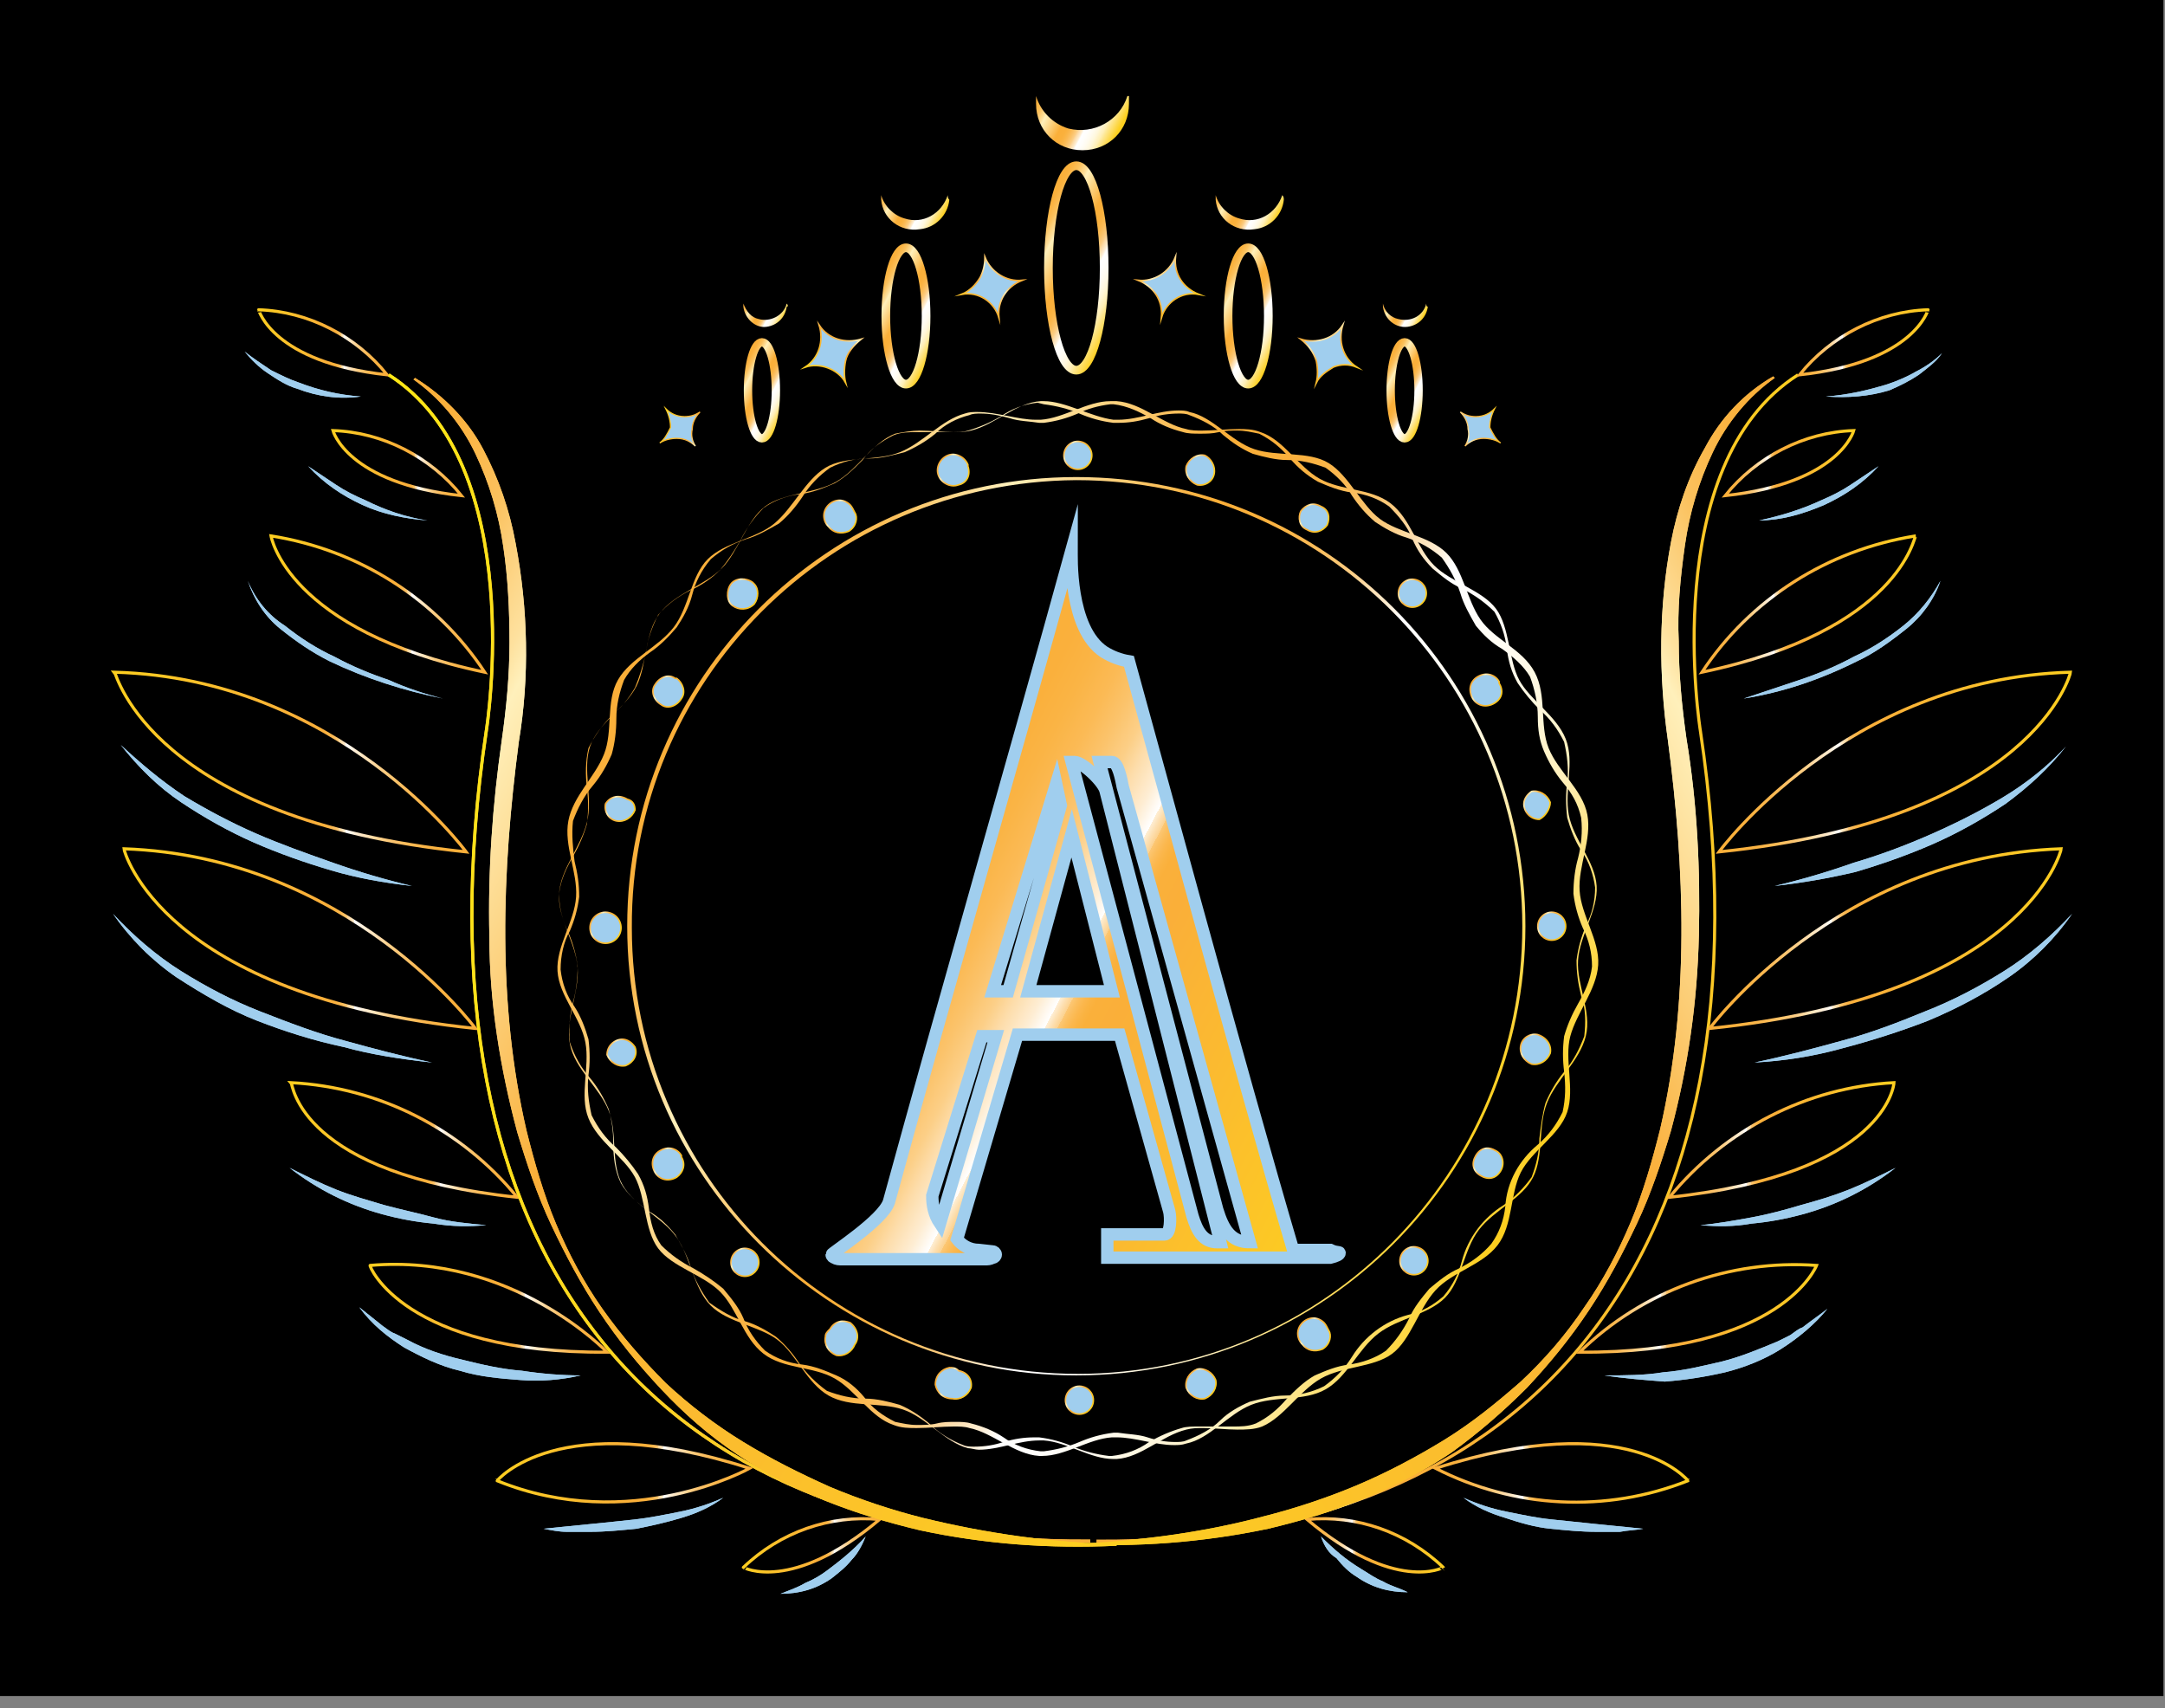 <?xml version="1.0" encoding="utf-8"?>
<!-- Generator: Adobe Illustrator 24.0.2, SVG Export Plug-In . SVG Version: 6.00 Build 0)  -->
<svg version="1.1" id="Layer_1" xmlns="http://www.w3.org/2000/svg" xmlns:xlink="http://www.w3.org/1999/xlink" x="0px" y="0px"
	 viewBox="0 0 139.8 110.3" style="enable-background:new 0 0 139.8 110.3;" xml:space="preserve">
<rect x="0" y="0" width="139.8" height="110.3" fill="#808080" stroke="none"/>
<style type="text/css">
	.st0{fill:#A0CEEE;stroke:url(#SVGID_1_);stroke-width:0.1;stroke-miterlimit:10;}
	.st1{fill:#A0CEEE;stroke:url(#SVGID_2_);stroke-width:0.1;stroke-miterlimit:10;}
	.st2{fill:#A0CEEE;stroke:url(#SVGID_3_);stroke-width:0.1;stroke-miterlimit:10;}
	.st3{fill:#A0CEEE;stroke:url(#SVGID_4_);stroke-width:0.1;stroke-miterlimit:10;}
	.st4{fill:#A0CEEE;stroke:url(#SVGID_5_);stroke-width:0.1;stroke-miterlimit:10;}
	.st5{fill:#A0CEEE;stroke:url(#SVGID_6_);stroke-width:0.1;stroke-miterlimit:10;}
	.st6{fill:#A0CEEE;stroke:url(#SVGID_7_);stroke-width:0.1;stroke-miterlimit:10;}
	.st7{fill:#A0CEEE;stroke:url(#SVGID_8_);stroke-width:0.1;stroke-miterlimit:10;}
	.st8{fill:#A0CEEE;stroke:url(#SVGID_9_);stroke-width:0.1;stroke-miterlimit:10;}
	.st9{fill:#A0CEEE;stroke:url(#SVGID_10_);stroke-width:0.1;stroke-miterlimit:10;}
	.st10{fill:#A0CEEE;stroke:url(#SVGID_11_);stroke-width:0.1;stroke-miterlimit:10;}
	.st11{fill:#A0CEEE;stroke:url(#SVGID_12_);stroke-width:0.1;stroke-miterlimit:10;}
	.st12{fill:#A0CEEE;stroke:url(#SVGID_13_);stroke-width:0.1;stroke-miterlimit:10;}
	.st13{fill:#A0CEEE;stroke:url(#SVGID_14_);stroke-width:0.1;stroke-miterlimit:10;}
	.st14{fill:#A0CEEE;stroke:url(#SVGID_15_);stroke-width:0.1;stroke-miterlimit:10;}
	.st15{fill:#A0CEEE;stroke:url(#SVGID_16_);stroke-width:0.1;stroke-miterlimit:10;}
	.st16{fill:#A0CEEE;stroke:url(#SVGID_17_);stroke-width:0.1;stroke-miterlimit:10;}
	.st17{fill:#A0CEEE;stroke:url(#SVGID_18_);stroke-width:0.1;stroke-miterlimit:10;}
	.st18{fill:#A0CEEE;stroke:url(#SVGID_19_);stroke-width:0.1;stroke-miterlimit:10;}
	.st19{fill:#A0CEEE;stroke:url(#SVGID_20_);stroke-width:0.1;stroke-miterlimit:10;}
	.st20{fill:#A0CEEE;stroke:url(#SVGID_21_);stroke-width:0.1;stroke-miterlimit:10;}
	.st21{fill:#A0CEEE;stroke:url(#SVGID_22_);stroke-width:0.1;stroke-miterlimit:10;}
	.st22{fill:#A0CEEE;stroke:url(#SVGID_23_);stroke-width:0.1;stroke-miterlimit:10;}
	.st23{fill:#A0CEEE;stroke:url(#SVGID_24_);stroke-width:0.1;stroke-miterlimit:10;}
	.st24{fill:url(#SVGID_25_);stroke:#A0CEEE;stroke-width:0.8;stroke-miterlimit:10;}
	.st25{fill:url(#SVGID_26_);}
	.st26{fill:url(#SVGID_27_);}
	.st27{fill:url(#SVGID_28_);}
	.st28{fill:none;stroke:url(#SVGID_29_);stroke-width:0.2;stroke-miterlimit:10;}
	.st29{fill:none;stroke:url(#SVGID_30_);stroke-width:0.2;stroke-miterlimit:10;}
	.st30{fill:none;stroke:url(#SVGID_31_);stroke-width:0.2;stroke-miterlimit:10;}
	.st31{fill:none;stroke:url(#SVGID_32_);stroke-width:0.2;stroke-miterlimit:10;}
	.st32{fill:none;stroke:url(#SVGID_33_);stroke-width:0.2;stroke-miterlimit:10;}
	.st33{fill:none;stroke:url(#SVGID_34_);stroke-width:0.2;stroke-miterlimit:10;}
	.st34{fill:none;stroke:url(#SVGID_35_);stroke-width:0.2;stroke-miterlimit:10;}
	.st35{fill:none;stroke:url(#SVGID_36_);stroke-width:0.2;stroke-miterlimit:10;}
	.st36{fill:none;stroke:url(#SVGID_37_);stroke-width:0.2;stroke-miterlimit:10;}
	.st37{fill:none;stroke:url(#SVGID_38_);stroke-width:0.2;stroke-miterlimit:10;}
	.st38{fill:none;stroke:url(#SVGID_39_);stroke-width:0.2;stroke-miterlimit:10;}
	.st39{fill:url(#SVGID_40_);}
	.st40{fill:#A0CEEE;}
	.st41{fill:none;stroke:url(#SVGID_41_);stroke-width:0.54;stroke-miterlimit:10;}
	.st42{fill:none;stroke:url(#SVGID_42_);stroke-width:0.56;stroke-miterlimit:10;}
	.st43{fill:none;stroke:url(#SVGID_43_);stroke-width:0.56;stroke-miterlimit:10;}
	.st44{fill:none;stroke:url(#SVGID_44_);stroke-width:0.56;stroke-miterlimit:10;}
	.st45{fill:none;stroke:url(#SVGID_45_);stroke-width:0.54;stroke-miterlimit:10;}
	.st46{fill:url(#SVGID_46_);}
	.st47{fill:url(#SVGID_47_);}
	.st48{fill:url(#SVGID_48_);}
	.st49{fill:url(#SVGID_49_);}
	.st50{fill:url(#SVGID_50_);}
	.st51{fill:#A0CEEE;stroke:url(#SVGID_51_);stroke-width:8.000000e-02;stroke-miterlimit:10;}
	.st52{fill:#A0CEEE;stroke:url(#SVGID_52_);stroke-width:0.1;stroke-miterlimit:10;}
	.st53{fill:#A0CEEE;stroke:url(#SVGID_53_);stroke-width:0.1;stroke-miterlimit:10;}
	.st54{fill:#A0CEEE;stroke:url(#SVGID_54_);stroke-width:8.000000e-02;stroke-miterlimit:10;}
	.st55{fill:#A0CEEE;stroke:url(#SVGID_55_);stroke-width:0.1;stroke-miterlimit:10;}
	.st56{fill:#A0CEEE;stroke:url(#SVGID_56_);stroke-width:0.1;stroke-miterlimit:10;}
	.st57{fill:url(#SVGID_57_);}
	.st58{fill:url(#SVGID_58_);}
	.st59{fill:none;stroke:url(#SVGID_59_);stroke-width:0.2;stroke-miterlimit:10;}
	.st60{fill:none;stroke:url(#SVGID_60_);stroke-width:0.2;stroke-miterlimit:10;}
	.st61{fill:none;stroke:url(#SVGID_61_);stroke-width:0.2;stroke-miterlimit:10;}
	.st62{fill:none;stroke:url(#SVGID_62_);stroke-width:0.2;stroke-miterlimit:10;}
	.st63{fill:none;stroke:url(#SVGID_63_);stroke-width:0.2;stroke-miterlimit:10;}
	.st64{fill:none;stroke:url(#SVGID_64_);stroke-width:0.2;stroke-miterlimit:10;}
	.st65{fill:none;stroke:url(#SVGID_65_);stroke-width:0.2;stroke-miterlimit:10;}
	.st66{fill:none;stroke:url(#SVGID_66_);stroke-width:0.2;stroke-miterlimit:10;}
	.st67{fill:none;stroke:url(#SVGID_67_);stroke-width:0.2;stroke-miterlimit:10;}
	.st68{fill:none;stroke:url(#SVGID_68_);stroke-width:0.2;stroke-miterlimit:10;}
	.st69{fill:url(#SVGID_69_);}
</style>
<title>logoNoText</title>
<rect x="-0.1" y="-0.8" width="139.8" height="110.3"/>
<linearGradient id="SVGID_1_" gradientUnits="userSpaceOnUse" x1="70.472" y1="82.184" x2="68.692" y2="83.114" gradientTransform="matrix(1 0 0 -1 0 112)">
	<stop  offset="0" style="stop-color:#FDCF1F"/>
	<stop  offset="0.59" style="stop-color:#FAAF39"/>
	<stop  offset="0.8" style="stop-color:#FFF0BB"/>
	<stop  offset="0.82" style="stop-color:#FEE19E"/>
	<stop  offset="0.86" style="stop-color:#FCCF7A"/>
	<stop  offset="0.89" style="stop-color:#FBC15D"/>
	<stop  offset="0.93" style="stop-color:#FBB749"/>
	<stop  offset="0.96" style="stop-color:#FAB13D"/>
	<stop  offset="1" style="stop-color:#FAAF39"/>
</linearGradient>
<circle class="st0" cx="69.6" cy="29.4" r="0.9"/>
<linearGradient id="SVGID_2_" gradientUnits="userSpaceOnUse" x1="78.372" y1="81.046" x2="76.592" y2="81.976" gradientTransform="matrix(1 0 0 -1 0 111.89)">
	<stop  offset="0" style="stop-color:#FDCF1F"/>
	<stop  offset="0.59" style="stop-color:#FAAF39"/>
	<stop  offset="0.8" style="stop-color:#FFF0BB"/>
	<stop  offset="0.82" style="stop-color:#FEE19E"/>
	<stop  offset="0.86" style="stop-color:#FCCF7A"/>
	<stop  offset="0.89" style="stop-color:#FBC15D"/>
	<stop  offset="0.93" style="stop-color:#FBB749"/>
	<stop  offset="0.96" style="stop-color:#FAB13D"/>
	<stop  offset="1" style="stop-color:#FAAF39"/>
</linearGradient>
<path class="st1" d="M78.4,30.6c-0.1,0.5-0.6,0.8-1.1,0.7c0,0,0,0,0,0c-0.5-0.2-0.8-0.7-0.7-1.2c0.2-0.5,0.7-0.8,1.2-0.7
	C78.2,29.6,78.5,30.1,78.4,30.6z"/>
<linearGradient id="SVGID_3_" gradientUnits="userSpaceOnUse" x1="85.746" y1="78.019" x2="83.966" y2="78.949" gradientTransform="matrix(1 0 0 -1 0 111.89)">
	<stop  offset="0" style="stop-color:#FDCF1F"/>
	<stop  offset="0.59" style="stop-color:#FAAF39"/>
	<stop  offset="0.8" style="stop-color:#FFF0BB"/>
	<stop  offset="0.82" style="stop-color:#FEE19E"/>
	<stop  offset="0.86" style="stop-color:#FCCF7A"/>
	<stop  offset="0.89" style="stop-color:#FBC15D"/>
	<stop  offset="0.93" style="stop-color:#FBB749"/>
	<stop  offset="0.96" style="stop-color:#FAB13D"/>
	<stop  offset="1" style="stop-color:#FAAF39"/>
</linearGradient>
<path class="st2" d="M85.7,33.9c-0.3,0.4-0.8,0.6-1.3,0.3C83.9,34,83.8,33.4,84,33c0,0,0,0,0,0c0.3-0.4,0.8-0.6,1.3-0.3
	C85.8,32.9,85.9,33.4,85.7,33.9z"/>
<linearGradient id="SVGID_4_" gradientUnits="userSpaceOnUse" x1="92.067" y1="73.277" x2="90.287" y2="74.207" gradientTransform="matrix(1 0 0 -1 0 112)">
	<stop  offset="0" style="stop-color:#FDCF1F"/>
	<stop  offset="0.59" style="stop-color:#FAAF39"/>
	<stop  offset="0.8" style="stop-color:#FFF0BB"/>
	<stop  offset="0.82" style="stop-color:#FEE19E"/>
	<stop  offset="0.86" style="stop-color:#FCCF7A"/>
	<stop  offset="0.89" style="stop-color:#FBC15D"/>
	<stop  offset="0.93" style="stop-color:#FBB749"/>
	<stop  offset="0.96" style="stop-color:#FAB13D"/>
	<stop  offset="1" style="stop-color:#FAAF39"/>
</linearGradient>
<circle class="st3" cx="91.2" cy="38.3" r="0.9"/>
<linearGradient id="SVGID_5_" gradientUnits="userSpaceOnUse" x1="96.932" y1="66.835" x2="95.152" y2="67.765" gradientTransform="matrix(1 0 0 -1 0 111.89)">
	<stop  offset="0" style="stop-color:#FDCF1F"/>
	<stop  offset="0.59" style="stop-color:#FAAF39"/>
	<stop  offset="0.8" style="stop-color:#FFF0BB"/>
	<stop  offset="0.82" style="stop-color:#FEE19E"/>
	<stop  offset="0.86" style="stop-color:#FCCF7A"/>
	<stop  offset="0.89" style="stop-color:#FBC15D"/>
	<stop  offset="0.93" style="stop-color:#FBB749"/>
	<stop  offset="0.96" style="stop-color:#FAB13D"/>
	<stop  offset="1" style="stop-color:#FAAF39"/>
</linearGradient>
<path class="st4" d="M96.5,45.4c-0.5,0.3-1.1,0.2-1.4-0.3c-0.3-0.5-0.2-1.1,0.3-1.4c0.5-0.3,1.1-0.2,1.4,0.3c0,0,0,0.1,0,0.1
	C97.1,44.6,97,45.1,96.5,45.4z"/>
<linearGradient id="SVGID_6_" gradientUnits="userSpaceOnUse" x1="100.018" y1="59.524" x2="98.238" y2="60.454" gradientTransform="matrix(1 0 0 -1 0 111.89)">
	<stop  offset="0" style="stop-color:#FDCF1F"/>
	<stop  offset="0.59" style="stop-color:#FAAF39"/>
	<stop  offset="0.8" style="stop-color:#FFF0BB"/>
	<stop  offset="0.82" style="stop-color:#FEE19E"/>
	<stop  offset="0.86" style="stop-color:#FCCF7A"/>
	<stop  offset="0.89" style="stop-color:#FBC15D"/>
	<stop  offset="0.93" style="stop-color:#FBB749"/>
	<stop  offset="0.96" style="stop-color:#FAB13D"/>
	<stop  offset="1" style="stop-color:#FAAF39"/>
</linearGradient>
<path class="st5" d="M99.4,52.9c-0.6,0-1-0.5-1-1c0-0.3,0.2-0.6,0.5-0.8c0.5-0.1,1,0.2,1.2,0.7C100.1,52.2,99.8,52.7,99.4,52.9z"/>
<linearGradient id="SVGID_7_" gradientUnits="userSpaceOnUse" x1="101.052" y1="51.704" x2="99.272" y2="52.634" gradientTransform="matrix(1 0 0 -1 0 112)">
	<stop  offset="0" style="stop-color:#FDCF1F"/>
	<stop  offset="0.59" style="stop-color:#FAAF39"/>
	<stop  offset="0.8" style="stop-color:#FFF0BB"/>
	<stop  offset="0.82" style="stop-color:#FEE19E"/>
	<stop  offset="0.86" style="stop-color:#FCCF7A"/>
	<stop  offset="0.89" style="stop-color:#FBC15D"/>
	<stop  offset="0.93" style="stop-color:#FBB749"/>
	<stop  offset="0.96" style="stop-color:#FAB13D"/>
	<stop  offset="1" style="stop-color:#FAAF39"/>
</linearGradient>
<circle class="st6" cx="100.2" cy="59.8" r="0.9"/>
<linearGradient id="SVGID_8_" gradientUnits="userSpaceOnUse" x1="100.027" y1="43.685" x2="98.247" y2="44.615" gradientTransform="matrix(1 0 0 -1 0 111.89)">
	<stop  offset="0" style="stop-color:#FDCF1F"/>
	<stop  offset="0.59" style="stop-color:#FAAF39"/>
	<stop  offset="0.8" style="stop-color:#FFF0BB"/>
	<stop  offset="0.82" style="stop-color:#FEE19E"/>
	<stop  offset="0.86" style="stop-color:#FCCF7A"/>
	<stop  offset="0.89" style="stop-color:#FBC15D"/>
	<stop  offset="0.93" style="stop-color:#FBB749"/>
	<stop  offset="0.96" style="stop-color:#FAB13D"/>
	<stop  offset="1" style="stop-color:#FAAF39"/>
</linearGradient>
<path class="st7" d="M100.1,68c-0.2,0.5-0.7,0.8-1.2,0.7c-0.5-0.2-0.8-0.7-0.7-1.2c0.1-0.5,0.6-0.8,1.1-0.7c0,0,0,0,0,0
	C99.9,67,100.2,67.5,100.1,68z"/>
<linearGradient id="SVGID_9_" gradientUnits="userSpaceOnUse" x1="96.992" y1="36.324" x2="95.212" y2="37.254" gradientTransform="matrix(1 0 0 -1 0 111.89)">
	<stop  offset="0" style="stop-color:#FDCF1F"/>
	<stop  offset="0.59" style="stop-color:#FAAF39"/>
	<stop  offset="0.8" style="stop-color:#FFF0BB"/>
	<stop  offset="0.82" style="stop-color:#FEE19E"/>
	<stop  offset="0.86" style="stop-color:#FCCF7A"/>
	<stop  offset="0.89" style="stop-color:#FBC15D"/>
	<stop  offset="0.93" style="stop-color:#FBB749"/>
	<stop  offset="0.96" style="stop-color:#FAB13D"/>
	<stop  offset="1" style="stop-color:#FAAF39"/>
</linearGradient>
<path class="st8" d="M96.9,75.6c-0.3,0.5-0.8,0.6-1.3,0.3s-0.6-0.8-0.3-1.3c0.3-0.5,0.8-0.6,1.3-0.3C97,74.5,97.2,75.1,96.9,75.6
	C96.9,75.6,96.9,75.6,96.9,75.6z"/>
<linearGradient id="SVGID_10_" gradientUnits="userSpaceOnUse" x1="92.152" y1="30.104" x2="90.372" y2="31.034" gradientTransform="matrix(1 0 0 -1 0 112)">
	<stop  offset="0" style="stop-color:#FDCF1F"/>
	<stop  offset="0.59" style="stop-color:#FAAF39"/>
	<stop  offset="0.8" style="stop-color:#FFF0BB"/>
	<stop  offset="0.82" style="stop-color:#FEE19E"/>
	<stop  offset="0.86" style="stop-color:#FCCF7A"/>
	<stop  offset="0.89" style="stop-color:#FBC15D"/>
	<stop  offset="0.93" style="stop-color:#FBB749"/>
	<stop  offset="0.96" style="stop-color:#FAB13D"/>
	<stop  offset="1" style="stop-color:#FAAF39"/>
</linearGradient>
<circle class="st9" cx="91.3" cy="81.4" r="0.9"/>
<linearGradient id="SVGID_11_" gradientUnits="userSpaceOnUse" x1="85.882" y1="25.23" x2="84.102" y2="26.15" gradientTransform="matrix(1 0 0 -1 0 111.89)">
	<stop  offset="0" style="stop-color:#FDCF1F"/>
	<stop  offset="0.59" style="stop-color:#FAAF39"/>
	<stop  offset="0.8" style="stop-color:#FFF0BB"/>
	<stop  offset="0.82" style="stop-color:#FEE19E"/>
	<stop  offset="0.86" style="stop-color:#FCCF7A"/>
	<stop  offset="0.89" style="stop-color:#FBC15D"/>
	<stop  offset="0.93" style="stop-color:#FBB749"/>
	<stop  offset="0.96" style="stop-color:#FAB13D"/>
	<stop  offset="1" style="stop-color:#FAAF39"/>
</linearGradient>
<path class="st10" d="M85.4,87.1c-0.5,0.2-1,0.1-1.3-0.3c-0.4-0.4-0.4-1,0-1.4s1-0.4,1.4,0c0.1,0.1,0.2,0.3,0.3,0.5
	C86,86.2,85.9,86.8,85.4,87.1z"/>
<linearGradient id="SVGID_12_" gradientUnits="userSpaceOnUse" x1="78.477" y1="22.054" x2="76.697" y2="22.984" gradientTransform="matrix(1 0 0 -1 0 111.89)">
	<stop  offset="0" style="stop-color:#FDCF1F"/>
	<stop  offset="0.59" style="stop-color:#FAAF39"/>
	<stop  offset="0.8" style="stop-color:#FFF0BB"/>
	<stop  offset="0.82" style="stop-color:#FEE19E"/>
	<stop  offset="0.86" style="stop-color:#FCCF7A"/>
	<stop  offset="0.89" style="stop-color:#FBC15D"/>
	<stop  offset="0.93" style="stop-color:#FBB749"/>
	<stop  offset="0.96" style="stop-color:#FAB13D"/>
	<stop  offset="1" style="stop-color:#FAAF39"/>
</linearGradient>
<path class="st11" d="M77.8,90.3c-0.5,0.1-1-0.2-1.2-0.7c0,0,0,0,0,0c-0.1-0.5,0.2-1,0.7-1.2c0.5-0.1,1,0.2,1.2,0.7
	C78.6,89.6,78.3,90.1,77.8,90.3z"/>
<linearGradient id="SVGID_13_" gradientUnits="userSpaceOnUse" x1="70.582" y1="21.124" x2="68.802" y2="22.054" gradientTransform="matrix(1 0 0 -1 0 112)">
	<stop  offset="0" style="stop-color:#FDCF1F"/>
	<stop  offset="0.59" style="stop-color:#FAAF39"/>
	<stop  offset="0.8" style="stop-color:#FFF0BB"/>
	<stop  offset="0.82" style="stop-color:#FEE19E"/>
	<stop  offset="0.86" style="stop-color:#FCCF7A"/>
	<stop  offset="0.89" style="stop-color:#FBC15D"/>
	<stop  offset="0.93" style="stop-color:#FBB749"/>
	<stop  offset="0.96" style="stop-color:#FAB13D"/>
	<stop  offset="1" style="stop-color:#FAAF39"/>
</linearGradient>
<circle class="st12" cx="69.7" cy="90.4" r="0.9"/>
<linearGradient id="SVGID_14_" gradientUnits="userSpaceOnUse" x1="62.638" y1="21.978" x2="60.858" y2="22.898" gradientTransform="matrix(1 0 0 -1 0 111.89)">
	<stop  offset="0" style="stop-color:#FDCF1F"/>
	<stop  offset="0.59" style="stop-color:#FAAF39"/>
	<stop  offset="0.8" style="stop-color:#FFF0BB"/>
	<stop  offset="0.82" style="stop-color:#FEE19E"/>
	<stop  offset="0.86" style="stop-color:#FCCF7A"/>
	<stop  offset="0.89" style="stop-color:#FBC15D"/>
	<stop  offset="0.93" style="stop-color:#FBB749"/>
	<stop  offset="0.96" style="stop-color:#FAB13D"/>
	<stop  offset="1" style="stop-color:#FAAF39"/>
</linearGradient>
<path class="st13" d="M62.7,89.6c-0.2,0.5-0.7,0.8-1.2,0.7c-0.6,0-1-0.4-1.1-0.9c0-0.6,0.4-1,0.9-1.1c0.2,0,0.4,0,0.6,0.2
	C62.5,88.6,62.8,89.1,62.7,89.6z"/>
<linearGradient id="SVGID_15_" gradientUnits="userSpaceOnUse" x1="55.245" y1="24.964" x2="53.465" y2="25.894" gradientTransform="matrix(1 0 0 -1 0 111.89)">
	<stop  offset="0" style="stop-color:#FDCF1F"/>
	<stop  offset="0.59" style="stop-color:#FAAF39"/>
	<stop  offset="0.8" style="stop-color:#FFF0BB"/>
	<stop  offset="0.82" style="stop-color:#FEE19E"/>
	<stop  offset="0.86" style="stop-color:#FCCF7A"/>
	<stop  offset="0.89" style="stop-color:#FBC15D"/>
	<stop  offset="0.93" style="stop-color:#FBB749"/>
	<stop  offset="0.96" style="stop-color:#FAB13D"/>
	<stop  offset="1" style="stop-color:#FAAF39"/>
</linearGradient>
<path class="st14" d="M55.2,86.8c-0.2,0.5-0.7,0.8-1.2,0.7c-0.5-0.2-0.8-0.7-0.7-1.2c0-0.2,0.1-0.3,0.3-0.5c0.3-0.5,0.8-0.6,1.3-0.4
	c0,0,0,0,0,0C55.4,85.8,55.5,86.4,55.2,86.8z"/>
<linearGradient id="SVGID_16_" gradientUnits="userSpaceOnUse" x1="48.968" y1="30.031" x2="47.188" y2="30.951" gradientTransform="matrix(1 0 0 -1 0 112)">
	<stop  offset="0" style="stop-color:#FDCF1F"/>
	<stop  offset="0.59" style="stop-color:#FAAF39"/>
	<stop  offset="0.8" style="stop-color:#FFF0BB"/>
	<stop  offset="0.82" style="stop-color:#FEE19E"/>
	<stop  offset="0.86" style="stop-color:#FCCF7A"/>
	<stop  offset="0.89" style="stop-color:#FBC15D"/>
	<stop  offset="0.93" style="stop-color:#FBB749"/>
	<stop  offset="0.96" style="stop-color:#FAB13D"/>
	<stop  offset="1" style="stop-color:#FAAF39"/>
</linearGradient>
<circle class="st15" cx="48.1" cy="81.5" r="0.9"/>
<linearGradient id="SVGID_17_" gradientUnits="userSpaceOnUse" x1="44.101" y1="36.212" x2="42.321" y2="37.142" gradientTransform="matrix(1 0 0 -1 0 111.89)">
	<stop  offset="0" style="stop-color:#FDCF1F"/>
	<stop  offset="0.59" style="stop-color:#FAAF39"/>
	<stop  offset="0.8" style="stop-color:#FFF0BB"/>
	<stop  offset="0.82" style="stop-color:#FEE19E"/>
	<stop  offset="0.86" style="stop-color:#FCCF7A"/>
	<stop  offset="0.89" style="stop-color:#FBC15D"/>
	<stop  offset="0.93" style="stop-color:#FBB749"/>
	<stop  offset="0.96" style="stop-color:#FAB13D"/>
	<stop  offset="1" style="stop-color:#FAAF39"/>
</linearGradient>
<path class="st16" d="M43.7,76c-0.5,0.3-1.1,0.2-1.4-0.3c-0.3-0.5-0.2-1.1,0.3-1.4c0.5-0.3,1.1-0.2,1.4,0.3c0,0,0,0.1,0,0.1
	C44.3,75.2,44.1,75.7,43.7,76z"/>
<linearGradient id="SVGID_18_" gradientUnits="userSpaceOnUse" x1="41.012" y1="43.517" x2="39.232" y2="44.447" gradientTransform="matrix(1 0 0 -1 0 111.89)">
	<stop  offset="0" style="stop-color:#FDCF1F"/>
	<stop  offset="0.59" style="stop-color:#FAAF39"/>
	<stop  offset="0.8" style="stop-color:#FFF0BB"/>
	<stop  offset="0.82" style="stop-color:#FEE19E"/>
	<stop  offset="0.86" style="stop-color:#FCCF7A"/>
	<stop  offset="0.89" style="stop-color:#FBC15D"/>
	<stop  offset="0.93" style="stop-color:#FBB749"/>
	<stop  offset="0.96" style="stop-color:#FAB13D"/>
	<stop  offset="1" style="stop-color:#FAAF39"/>
</linearGradient>
<path class="st17" d="M40.4,68.8c-0.5,0.1-1-0.2-1.2-0.7c0-0.6,0.5-1,1-1c0.3,0,0.6,0.2,0.8,0.5C41.2,68.1,40.9,68.6,40.4,68.8z"/>
<linearGradient id="SVGID_19_" gradientUnits="userSpaceOnUse" x1="39.986" y1="51.597" x2="38.206" y2="52.527" gradientTransform="matrix(1 0 0 -1 0 112)">
	<stop  offset="0" style="stop-color:#FDCF1F"/>
	<stop  offset="0.59" style="stop-color:#FAAF39"/>
	<stop  offset="0.8" style="stop-color:#FFF0BB"/>
	<stop  offset="0.82" style="stop-color:#FEE19E"/>
	<stop  offset="0.86" style="stop-color:#FCCF7A"/>
	<stop  offset="0.89" style="stop-color:#FBC15D"/>
	<stop  offset="0.93" style="stop-color:#FBB749"/>
	<stop  offset="0.96" style="stop-color:#FAB13D"/>
	<stop  offset="1" style="stop-color:#FAAF39"/>
</linearGradient>
<circle class="st18" cx="39.1" cy="59.9" r="1"/>
<linearGradient id="SVGID_20_" gradientUnits="userSpaceOnUse" x1="40.962" y1="59.279" x2="39.182" y2="60.209" gradientTransform="matrix(1 0 0 -1 0 111.89)">
	<stop  offset="0" style="stop-color:#FDCF1F"/>
	<stop  offset="0.59" style="stop-color:#FAAF39"/>
	<stop  offset="0.8" style="stop-color:#FFF0BB"/>
	<stop  offset="0.82" style="stop-color:#FEE19E"/>
	<stop  offset="0.86" style="stop-color:#FCCF7A"/>
	<stop  offset="0.89" style="stop-color:#FBC15D"/>
	<stop  offset="0.93" style="stop-color:#FBB749"/>
	<stop  offset="0.96" style="stop-color:#FAB13D"/>
	<stop  offset="1" style="stop-color:#FAAF39"/>
</linearGradient>
<path class="st19" d="M41,52.3c-0.2,0.5-0.7,0.8-1.2,0.7c-0.5-0.1-0.8-0.6-0.7-1.1c0,0,0,0,0,0c0.3-0.5,0.9-0.6,1.4-0.3
	C40.9,51.7,41,52,41,52.3z"/>
<linearGradient id="SVGID_21_" gradientUnits="userSpaceOnUse" x1="44.04" y1="66.722" x2="42.26" y2="67.652" gradientTransform="matrix(1 0 0 -1 0 111.89)">
	<stop  offset="0" style="stop-color:#FDCF1F"/>
	<stop  offset="0.59" style="stop-color:#FAAF39"/>
	<stop  offset="0.8" style="stop-color:#FFF0BB"/>
	<stop  offset="0.82" style="stop-color:#FEE19E"/>
	<stop  offset="0.86" style="stop-color:#FCCF7A"/>
	<stop  offset="0.89" style="stop-color:#FBC15D"/>
	<stop  offset="0.93" style="stop-color:#FBB749"/>
	<stop  offset="0.96" style="stop-color:#FAB13D"/>
	<stop  offset="1" style="stop-color:#FAAF39"/>
</linearGradient>
<path class="st20" d="M44,45.1c-0.3,0.5-0.9,0.7-1.3,0.4c-0.5-0.3-0.7-0.9-0.4-1.3c0.3-0.5,0.9-0.7,1.3-0.4c0,0,0.1,0,0.1,0
	C44.1,44.1,44.3,44.7,44,45.1C44,45.1,44,45.1,44,45.1z"/>
<linearGradient id="SVGID_22_" gradientUnits="userSpaceOnUse" x1="48.886" y1="73.062" x2="47.105" y2="73.992" gradientTransform="matrix(1 0 0 -1 0 111.89)">
	<stop  offset="0" style="stop-color:#FDCF1F"/>
	<stop  offset="0.59" style="stop-color:#FAAF39"/>
	<stop  offset="0.8" style="stop-color:#FFF0BB"/>
	<stop  offset="0.82" style="stop-color:#FEE19E"/>
	<stop  offset="0.86" style="stop-color:#FCCF7A"/>
	<stop  offset="0.89" style="stop-color:#FBC15D"/>
	<stop  offset="0.93" style="stop-color:#FBB749"/>
	<stop  offset="0.96" style="stop-color:#FAB13D"/>
	<stop  offset="1" style="stop-color:#FAAF39"/>
</linearGradient>
<path class="st21" d="M48.7,39c-0.4,0.4-1,0.4-1.4,0.1s-0.4-1-0.1-1.4s1-0.4,1.4-0.1c0,0,0,0,0.1,0.1C49,38,49,38.6,48.7,39z"/>
<linearGradient id="SVGID_23_" gradientUnits="userSpaceOnUse" x1="55.261" y1="78.052" x2="53.481" y2="78.982" gradientTransform="matrix(1 0 0 -1 0 111.89)">
	<stop  offset="0" style="stop-color:#FDCF1F"/>
	<stop  offset="0.59" style="stop-color:#FAAF39"/>
	<stop  offset="0.8" style="stop-color:#FFF0BB"/>
	<stop  offset="0.82" style="stop-color:#FEE19E"/>
	<stop  offset="0.86" style="stop-color:#FCCF7A"/>
	<stop  offset="0.89" style="stop-color:#FBC15D"/>
	<stop  offset="0.93" style="stop-color:#FBB749"/>
	<stop  offset="0.96" style="stop-color:#FAB13D"/>
	<stop  offset="1" style="stop-color:#FAAF39"/>
</linearGradient>
<path class="st22" d="M54.8,34.3c-0.5,0.2-1,0.1-1.3-0.3c-0.4-0.4-0.4-1,0-1.4c0.4-0.4,1-0.4,1.4,0c0.1,0.1,0.2,0.3,0.3,0.5
	C55.4,33.4,55.3,34,54.8,34.3z"/>
<linearGradient id="SVGID_24_" gradientUnits="userSpaceOnUse" x1="62.569" y1="81.018" x2="60.789" y2="81.948" gradientTransform="matrix(1 0 0 -1 0 111.89)">
	<stop  offset="0" style="stop-color:#FDCF1F"/>
	<stop  offset="0.59" style="stop-color:#FAAF39"/>
	<stop  offset="0.8" style="stop-color:#FFF0BB"/>
	<stop  offset="0.82" style="stop-color:#FEE19E"/>
	<stop  offset="0.86" style="stop-color:#FCCF7A"/>
	<stop  offset="0.89" style="stop-color:#FBC15D"/>
	<stop  offset="0.93" style="stop-color:#FBB749"/>
	<stop  offset="0.96" style="stop-color:#FAB13D"/>
	<stop  offset="1" style="stop-color:#FAAF39"/>
</linearGradient>
<path class="st23" d="M61.9,31.3c-0.5,0.2-1.1-0.1-1.3-0.6c-0.2-0.5,0.1-1.1,0.6-1.3c0.5-0.2,1.1,0.1,1.3,0.6c0,0,0,0.1,0,0.1
	C62.7,30.7,62.4,31.2,61.9,31.3z"/>
<linearGradient id="SVGID_25_" gradientUnits="userSpaceOnUse" x1="90.468" y1="38.457" x2="58.188" y2="55.287" gradientTransform="matrix(1 0 0 -1 0 111.89)">
	<stop  offset="0" style="stop-color:#FDCF1F"/>
	<stop  offset="0.54" style="stop-color:#FAAF39"/>
	<stop  offset="0.59" style="stop-color:#FAB03B"/>
	<stop  offset="0.6" style="stop-color:#FAB342"/>
	<stop  offset="0.61" style="stop-color:#FBB74D"/>
	<stop  offset="0.62" style="stop-color:#FBBE5E"/>
	<stop  offset="0.63" style="stop-color:#FCC774"/>
	<stop  offset="0.63" style="stop-color:#FCD290"/>
	<stop  offset="0.64" style="stop-color:#FDDFB0"/>
	<stop  offset="0.65" style="stop-color:#FEEED4"/>
	<stop  offset="0.65" style="stop-color:#FFFEFD"/>
	<stop  offset="0.65" style="stop-color:#FFFFFF"/>
	<stop  offset="0.68" style="stop-color:#FEEDD3"/>
	<stop  offset="0.72" style="stop-color:#FDDDAB"/>
	<stop  offset="0.75" style="stop-color:#FCCF87"/>
	<stop  offset="0.79" style="stop-color:#FBC36B"/>
	<stop  offset="0.83" style="stop-color:#FBBA55"/>
	<stop  offset="0.88" style="stop-color:#FAB445"/>
	<stop  offset="0.93" style="stop-color:#FAB03C"/>
	<stop  offset="1" style="stop-color:#FAAF39"/>
</linearGradient>
<path class="st24" d="M85.9,80.7h-2.4c-3.2-10.8-9.9-35.5-10.6-38c-0.6-0.1-1.1-0.3-1.6-0.6c-2.3-1.5-2.1-6.3-2.1-6.6
	c-3.7,13.4-8.1,28.6-11.8,42.1c-0.4,1.2-3.7,3.3-3.7,3.4s0.1,0.2,0.2,0.2c0.1,0.1,0.3,0.1,0.5,0.1h9.2c0.2,0,0.3,0,0.5-0.1
	c0.1,0,0.2-0.1,0.2-0.2c0-0.1-0.1-0.2-0.2-0.2l-0.9-0.1c-0.6,0-1.1-0.3-1.4-0.7l3.9-13.2h6.6l3.2,11.4c0.1,0.4,0.1,1.5-0.3,1.5h-3.7
	v1.5h14.4c0.4-0.1,0.6-0.2,0.6-0.3S86.3,80.9,85.9,80.7z M60.7,79c-0.4-0.6-0.5-1.2-0.5-1.8l3.2-10.3h0.9L60.7,79z M65.1,64h-1
	l4.1-13.4l0.3,1.4L65.1,64z M66.4,64l2.8-10.2L71.8,64H66.4z M78.6,80.2c-0.9,0-1.3-0.7-1.6-1.7l-7.8-29.3h0.2c0.5,0,1.9,1.3,2,1.9
	l7.4,29.1H78.6z M80.7,80.2c-1.2,0-1.7-0.8-2.1-2.1L71,49.2h0.8c0.4,0,0.6,1.1,0.7,1.6L80.7,80.2z"/>
<linearGradient id="SVGID_26_" gradientUnits="userSpaceOnUse" x1="99.109" y1="36.558" x2="39.967" y2="67.395" gradientTransform="matrix(1 0 0 -1 0 111.89)">
	<stop  offset="0" style="stop-color:#FDCF1F"/>
	<stop  offset="0.11" style="stop-color:#FEE68E"/>
	<stop  offset="0.15" style="stop-color:#FFF0BB"/>
	<stop  offset="0.16" style="stop-color:#FFF1BF"/>
	<stop  offset="0.2" style="stop-color:#FFF7DB"/>
	<stop  offset="0.25" style="stop-color:#FFFBEF"/>
	<stop  offset="0.3" style="stop-color:#FFFEFB"/>
	<stop  offset="0.34" style="stop-color:#FFFFFF"/>
	<stop  offset="0.36" style="stop-color:#FEEDD1"/>
	<stop  offset="0.39" style="stop-color:#FDDCA9"/>
	<stop  offset="0.41" style="stop-color:#FCCE86"/>
	<stop  offset="0.44" style="stop-color:#FBC36A"/>
	<stop  offset="0.47" style="stop-color:#FBBA54"/>
	<stop  offset="0.5" style="stop-color:#FAB445"/>
	<stop  offset="0.53" style="stop-color:#FAB03C"/>
	<stop  offset="0.59" style="stop-color:#FAAF39"/>
	<stop  offset="0.8" style="stop-color:#FFF0BB"/>
	<stop  offset="0.82" style="stop-color:#FEE19E"/>
	<stop  offset="0.86" style="stop-color:#FCCF7A"/>
	<stop  offset="0.89" style="stop-color:#FBC15D"/>
	<stop  offset="0.93" style="stop-color:#FBB749"/>
	<stop  offset="0.96" style="stop-color:#FAB13D"/>
	<stop  offset="1" style="stop-color:#FAAF39"/>
</linearGradient>
<path class="st25" d="M67.4,26.1c0.8,0.1,1.6,0.3,2.3,0.6c0.7,0.3,1.4,0.5,2.2,0.6h0.3c0.7,0,1.3-0.1,2-0.3c0.6-0.2,1.3-0.3,1.9-0.3
	c0.2,0,0.5,0,0.7,0.1c0.8,0.3,1.6,0.7,2.2,1.3c0.6,0.5,1.2,0.9,1.9,1.2c0.7,0.2,1.5,0.4,2.2,0.4c0.9,0,1.7,0.2,2.5,0.5
	c0.7,0.5,1.3,1.1,1.7,1.8c0.4,0.6,0.9,1.2,1.5,1.7c0.6,0.4,1.3,0.8,2,1c0.9,0.3,1.6,0.7,2.3,1.3c0.5,0.7,0.9,1.4,1.2,2.3
	c0.2,0.7,0.6,1.4,1,2.1c0.5,0.6,1,1.1,1.7,1.5c0.7,0.5,1.4,1.1,1.8,1.8c0.3,0.8,0.5,1.7,0.5,2.6c0,0.8,0.1,1.5,0.4,2.2
	c0.3,0.7,0.7,1.4,1.2,2c0.6,0.7,1,1.4,1.2,2.3c0.1,0.9,0,1.8-0.2,2.6c-0.2,0.7-0.3,1.5-0.3,2.3c0.1,0.8,0.3,1.5,0.6,2.2
	c0.4,0.8,0.6,1.6,0.6,2.5c-0.1,0.9-0.5,1.7-0.9,2.4c-0.4,0.7-0.7,1.4-0.9,2.1c-0.1,0.8-0.1,1.5,0,2.3c0.1,0.9,0.1,1.7-0.1,2.6
	c-0.4,0.8-0.9,1.5-1.6,2.1c-1.2,1-2,2.4-2.1,4c-0.1,0.9-0.4,1.7-0.9,2.4c-0.6,0.7-1.3,1.2-2.1,1.6c-0.7,0.3-1.3,0.8-1.9,1.3
	c-0.5,0.6-1,1.2-1.3,1.9c-0.4,0.8-0.9,1.5-1.5,2.1c-0.7,0.5-1.6,0.8-2.4,0.9c-0.8,0.1-1.5,0.4-2.2,0.7c-0.7,0.4-1.2,0.9-1.8,1.5
	c-0.6,0.7-1.2,1.2-2,1.6c-0.5,0.2-1,0.2-1.5,0.2c-0.4,0-0.7,0-1.1,0s-0.8,0-1.1,0c-0.4,0-0.8,0-1.1,0.1c-0.7,0.2-1.4,0.5-2.1,0.9
	c-0.7,0.5-1.5,0.8-2.4,0.9h-0.2c-0.8-0.1-1.6-0.3-2.3-0.6c-0.7-0.3-1.4-0.5-2.2-0.6h-0.3c-0.7,0-1.3,0.1-2,0.3
	c-0.6,0.2-1.2,0.3-1.9,0.3c-0.2,0-0.5,0-0.7-0.1c-0.8-0.3-1.6-0.8-2.2-1.4c-0.6-0.5-1.2-0.9-1.9-1.2c-0.7-0.2-1.5-0.4-2.2-0.4
	c-0.9,0-1.7-0.2-2.5-0.5c-0.7-0.5-1.3-1.1-1.8-1.8c-0.4-0.6-0.9-1.2-1.5-1.7c-0.6-0.4-1.3-0.8-2-1c-0.8-0.2-1.6-0.7-2.3-1.2
	c-0.5-0.7-0.9-1.4-1.2-2.3c-0.2-0.7-0.6-1.4-1-2.1c-0.5-0.6-1-1.1-1.7-1.5c-0.7-0.5-1.4-1.1-1.8-1.8c-0.4-0.8-0.5-1.7-0.5-2.6
	c0-0.8-0.1-1.5-0.3-2.2c-0.3-0.7-0.7-1.4-1.2-2c-0.6-0.7-1-1.4-1.3-2.3c-0.1-0.9,0-1.8,0.2-2.6c0.2-0.7,0.3-1.5,0.3-2.3
	c-0.1-0.8-0.3-1.5-0.6-2.2c-0.4-0.8-0.6-1.7-0.6-2.5c0.1-0.9,0.5-1.7,0.9-2.4c0.4-0.7,0.7-1.4,0.9-2.1c0.1-0.8,0.1-1.5,0-2.3
	c-0.1-0.9-0.1-1.7,0.1-2.6c0.4-0.8,0.9-1.5,1.5-2.1c0.6-0.5,1.1-1.1,1.5-1.8c0.3-0.7,0.5-1.4,0.7-2.2c0.1-0.9,0.4-1.7,0.8-2.5
	c0.6-0.7,1.3-1.2,2.1-1.6c0.7-0.3,1.4-0.8,1.9-1.3c0.5-0.6,0.9-1.2,1.3-1.9c0.4-0.8,0.9-1.5,1.5-2.1c0.7-0.5,1.5-0.8,2.4-0.9
	c0.8-0.1,1.5-0.4,2.2-0.7c0.7-0.4,1.2-0.9,1.8-1.5c0.5-0.7,1.2-1.2,2-1.6c0.5-0.2,1-0.2,1.5-0.2c0.4,0,0.7,0,1.1,0s0.7,0,1.1,0
	c0.4,0,0.8,0,1.1-0.1c0.7-0.2,1.4-0.5,2.1-0.9c0.7-0.5,1.5-0.8,2.4-0.9L67.4,26.1 M67.4,25.9h-0.2c-1.6,0.1-2.9,1.5-4.5,1.9
	c-0.4,0.1-0.7,0.1-1.1,0.1c-0.7,0-1.5-0.1-2.2-0.1c-0.5,0-1.1,0.1-1.6,0.2c-1.5,0.6-2.4,2.3-3.8,3.1s-3.4,0.7-4.6,1.6
	c-1.2,0.9-1.7,2.9-2.8,4s-3,1.6-4,2.9s-0.8,3.3-1.5,4.7s-2.5,2.4-3,3.9s0.2,3.3-0.2,4.9s-1.7,3-1.8,4.6s1.1,3.2,1.2,4.8
	s-0.8,3.3-0.5,4.9s1.9,2.8,2.5,4.3s0.1,3.4,0.9,4.8s2.6,2.1,3.5,3.4s1.1,3.3,2.2,4.4s3.1,1.3,4.3,2.2s1.9,2.8,3.3,3.6
	s3.3,0.4,4.8,0.9s2.7,2.1,4.2,2.5c0.2,0,0.5,0.1,0.7,0.1c1.3,0,2.6-0.6,3.9-0.6h0.3c1.5,0.1,3,1.2,4.5,1.2h0.2
	c1.6-0.1,2.9-1.5,4.5-1.9c0.4-0.1,0.7-0.1,1.1-0.1c0.7,0,1.5,0.1,2.2,0.1c0.5,0,1.1,0,1.6-0.2c1.4-0.6,2.4-2.3,3.8-3.1
	s3.4-0.7,4.6-1.6s1.7-2.9,2.8-4.1s3-1.6,4-2.9s0.8-3.3,1.5-4.7s2.5-2.4,3-3.9s-0.2-3.4,0.2-4.9s1.7-3,1.8-4.6s-1.1-3.2-1.2-4.8
	s0.8-3.3,0.5-4.9s-1.9-2.8-2.5-4.3s-0.1-3.4-0.9-4.9s-2.6-2.1-3.5-3.4s-1.1-3.2-2.2-4.3s-3.1-1.3-4.3-2.2s-2-2.8-3.3-3.6
	s-3.3-0.4-4.8-0.9s-2.7-2.1-4.2-2.4c-0.2-0.1-0.5-0.1-0.7-0.1c-1.3,0-2.6,0.6-3.9,0.6h-0.3C70.4,26.9,68.8,25.9,67.4,25.9L67.4,25.9
	z"/>
<linearGradient id="SVGID_27_" gradientUnits="userSpaceOnUse" x1="95.313" y1="38.626" x2="43.803" y2="65.475" gradientTransform="matrix(1 0 0 -1 0 111.89)">
	<stop  offset="0" style="stop-color:#FDCF1F"/>
	<stop  offset="0.11" style="stop-color:#FEE68E"/>
	<stop  offset="0.15" style="stop-color:#FFF0BB"/>
	<stop  offset="0.16" style="stop-color:#FFF1BF"/>
	<stop  offset="0.2" style="stop-color:#FFF7DB"/>
	<stop  offset="0.25" style="stop-color:#FFFBEF"/>
	<stop  offset="0.3" style="stop-color:#FFFEFB"/>
	<stop  offset="0.34" style="stop-color:#FFFFFF"/>
	<stop  offset="0.36" style="stop-color:#FEEDD1"/>
	<stop  offset="0.39" style="stop-color:#FDDCA9"/>
	<stop  offset="0.41" style="stop-color:#FCCE86"/>
	<stop  offset="0.44" style="stop-color:#FBC36A"/>
	<stop  offset="0.47" style="stop-color:#FBBA54"/>
	<stop  offset="0.5" style="stop-color:#FAB445"/>
	<stop  offset="0.53" style="stop-color:#FAB03C"/>
	<stop  offset="0.59" style="stop-color:#FAAF39"/>
	<stop  offset="0.8" style="stop-color:#FFF0BB"/>
	<stop  offset="0.82" style="stop-color:#FEE19E"/>
	<stop  offset="0.86" style="stop-color:#FCCF7A"/>
	<stop  offset="0.89" style="stop-color:#FBC15D"/>
	<stop  offset="0.93" style="stop-color:#FBB749"/>
	<stop  offset="0.96" style="stop-color:#FAB13D"/>
	<stop  offset="1" style="stop-color:#FAAF39"/>
</linearGradient>
<path class="st26" d="M69.5,31c15.9,0,28.8,12.9,28.8,28.8S85.5,88.7,69.6,88.7c-15.9,0-28.8-12.9-28.8-28.8
	C40.7,44,53.6,31.1,69.5,31 M69.5,30.8c-16,0-29,13-29,29s13,29,29,29s29-13,29-29S85.6,30.8,69.5,30.8z"/>
<linearGradient id="SVGID_28_" gradientUnits="userSpaceOnUse" x1="99.268" y1="36.454" x2="39.731" y2="67.488" gradientTransform="matrix(1 0 0 -1 0 111.89)">
	<stop  offset="0" style="stop-color:#FDCF1F"/>
	<stop  offset="0.11" style="stop-color:#FEE68E"/>
	<stop  offset="0.15" style="stop-color:#FFF0BB"/>
	<stop  offset="0.16" style="stop-color:#FFF1BF"/>
	<stop  offset="0.2" style="stop-color:#FFF7DB"/>
	<stop  offset="0.25" style="stop-color:#FFFBEF"/>
	<stop  offset="0.3" style="stop-color:#FFFEFB"/>
	<stop  offset="0.34" style="stop-color:#FFFFFF"/>
	<stop  offset="0.36" style="stop-color:#FEEDD1"/>
	<stop  offset="0.39" style="stop-color:#FDDCA9"/>
	<stop  offset="0.41" style="stop-color:#FCCE86"/>
	<stop  offset="0.44" style="stop-color:#FBC36A"/>
	<stop  offset="0.47" style="stop-color:#FBBA54"/>
	<stop  offset="0.5" style="stop-color:#FAB445"/>
	<stop  offset="0.53" style="stop-color:#FAB03C"/>
	<stop  offset="0.59" style="stop-color:#FAAF39"/>
	<stop  offset="0.8" style="stop-color:#FFF0BB"/>
	<stop  offset="0.82" style="stop-color:#FEE19E"/>
	<stop  offset="0.86" style="stop-color:#FCCF7A"/>
	<stop  offset="0.89" style="stop-color:#FBC15D"/>
	<stop  offset="0.93" style="stop-color:#FBB749"/>
	<stop  offset="0.96" style="stop-color:#FAB13D"/>
	<stop  offset="1" style="stop-color:#FAAF39"/>
</linearGradient>
<path class="st27" d="M71.7,26.1h0.2c0.9,0.1,1.7,0.5,2.4,0.9c0.6,0.4,1.3,0.7,2.1,0.9c0.3,0.1,0.7,0.1,1.1,0.1c0.4,0,0.8,0,1.2-0.1
	s0.8-0.1,1.2-0.1c0.5,0,0.9,0.1,1.4,0.2c0.8,0.4,1.4,0.9,2,1.6c0.5,0.6,1.1,1.1,1.8,1.5c0.7,0.3,1.4,0.6,2.2,0.7
	c0.9,0.1,1.7,0.4,2.4,0.9c0.6,0.6,1.2,1.3,1.5,2.1c0.3,0.7,0.7,1.3,1.3,1.9c0.6,0.5,1.2,1,1.9,1.3c0.8,0.4,1.5,0.9,2.1,1.5
	c0.4,0.7,0.7,1.5,0.8,2.4c0.1,0.8,0.3,1.5,0.7,2.2c0.4,0.6,0.9,1.2,1.4,1.7c0.7,0.6,1.2,1.3,1.6,2.1c0.2,0.9,0.3,1.7,0.2,2.6
	c-0.1,0.7-0.1,1.5,0,2.3c0.2,0.7,0.5,1.5,0.9,2.1c0.5,0.7,0.8,1.6,0.9,2.4c0,0.9-0.2,1.7-0.6,2.5c-0.3,0.7-0.5,1.4-0.6,2.2
	c0,0.8,0.1,1.5,0.3,2.3c0.3,0.8,0.3,1.7,0.2,2.6c-0.3,0.8-0.7,1.6-1.3,2.3c-0.5,0.6-0.9,1.3-1.2,2c-0.2,0.7-0.3,1.5-0.4,2.3
	c0,0.9-0.2,1.7-0.5,2.5c-0.5,0.7-1.1,1.3-1.8,1.8c-1.3,0.8-2.3,2.1-2.7,3.6c-0.2,0.8-0.6,1.6-1.2,2.3c-0.7,0.6-1.4,1-2.3,1.2
	c-1.5,0.4-2.8,1.4-3.6,2.7c-0.5,0.8-1.1,1.4-1.8,1.9c-0.8,0.4-1.7,0.6-2.5,0.6c-0.8,0-1.5,0.2-2.3,0.4c-0.7,0.3-1.4,0.7-1.9,1.2
	c-0.6,0.6-1.4,1-2.2,1.3c-0.2,0.1-0.5,0.1-0.7,0.1c-0.6,0-1.2-0.1-1.8-0.3c-0.6-0.2-1.3-0.2-1.9-0.3h-0.3c-0.8,0.1-1.5,0.3-2.2,0.6
	c-0.7,0.3-1.5,0.5-2.3,0.6h-0.2c-0.9-0.1-1.7-0.4-2.4-0.9c-0.6-0.4-1.3-0.7-2.1-0.9c-0.3-0.1-0.7-0.1-1-0.1c-0.4,0-0.8,0-1.2,0.1
	S59.6,92,59.2,92c-0.5,0-0.9-0.1-1.4-0.2c-0.8-0.4-1.5-0.9-2-1.6c-0.5-0.6-1.1-1.1-1.8-1.4c-0.7-0.3-1.4-0.6-2.2-0.7
	c-0.9-0.1-1.7-0.4-2.4-0.9c-0.6-0.6-1.1-1.3-1.4-2.1c-0.3-0.7-0.8-1.3-1.3-1.9c-0.6-0.5-1.2-0.9-1.9-1.3c-0.8-0.4-1.5-0.9-2.1-1.5
	c-0.5-0.7-0.7-1.5-0.8-2.4c-0.1-0.8-0.3-1.5-0.7-2.2c-0.4-0.6-0.9-1.2-1.4-1.7c-0.7-0.6-1.2-1.3-1.6-2.1c-0.2-0.9-0.3-1.7-0.2-2.6
	c0.1-0.7,0.1-1.5,0-2.3c-0.2-0.7-0.5-1.5-0.9-2.1c-0.5-0.7-0.8-1.5-0.9-2.4c0-0.9,0.2-1.8,0.6-2.5c0.3-0.7,0.5-1.4,0.6-2.2
	c0-0.8-0.1-1.5-0.3-2.3C37,54.8,36.9,53.9,37,53c0.3-0.8,0.7-1.6,1.3-2.3c0.5-0.6,0.9-1.3,1.2-2c0.2-0.7,0.3-1.5,0.3-2.3
	c0-0.9,0.2-1.7,0.5-2.5c0.4-0.7,1-1.3,1.7-1.8c0.6-0.4,1.2-1,1.7-1.6c0.4-0.6,0.8-1.3,1-2.1c0.2-0.8,0.6-1.6,1.2-2.3
	c0.7-0.6,1.4-1,2.3-1.3c0.7-0.2,1.4-0.6,2.1-1c0.6-0.5,1.1-1.1,1.5-1.7c0.5-0.8,1.1-1.4,1.8-1.9c0.8-0.4,1.6-0.6,2.5-0.6
	c0.8,0,1.5-0.2,2.3-0.4c0.7-0.3,1.4-0.7,2-1.2c0.6-0.6,1.4-1,2.2-1.2c0.2-0.1,0.5-0.1,0.7-0.1c0.6,0,1.2,0.1,1.9,0.3
	c0.6,0.2,1.3,0.2,1.9,0.3h0.3c0.8-0.1,1.5-0.3,2.2-0.6C70.2,26.4,70.9,26.2,71.7,26.1 M71.7,25.9c-1.5,0-3,1.1-4.5,1.2h-0.3
	c-1.2,0-2.5-0.5-3.8-0.5c-0.3,0-0.5,0-0.8,0.1c-1.5,0.4-2.7,1.9-4.2,2.5s-3.5,0.2-4.8,1s-2.1,2.6-3.3,3.6s-3.2,1.2-4.3,2.3
	s-1.2,3.1-2.2,4.4s-2.8,2-3.6,3.4s-0.3,3.3-0.9,4.8S37,51.4,36.7,53s0.6,3.3,0.5,4.9s-1.3,3.2-1.2,4.8s1.5,3,1.8,4.6
	s-0.4,3.4,0.2,4.9s2.3,2.5,3,3.8s0.6,3.4,1.5,4.6s2.9,1.7,4,2.8s1.5,3,2.8,4s3.2,0.8,4.6,1.6s2.3,2.5,3.8,3c0.5,0.2,1,0.2,1.5,0.2
	c0.8,0,1.6-0.1,2.4-0.1c0.3,0,0.7,0,1,0.1c1.5,0.3,2.9,1.7,4.5,1.8h0.2c1.5,0,3-1.1,4.5-1.2h0.3c1.2,0,2.5,0.5,3.7,0.5
	c0.3,0,0.5,0,0.8-0.1c1.5-0.3,2.7-1.9,4.2-2.5s3.4-0.2,4.8-1s2.1-2.6,3.4-3.6s3.2-1.2,4.3-2.3s1.2-3.1,2.2-4.4s2.8-2,3.5-3.4
	s0.3-3.3,0.9-4.8s2.1-2.7,2.5-4.3s-0.6-3.3-0.5-4.9s1.3-3.2,1.2-4.8s-1.5-3-1.8-4.6s0.4-3.4-0.2-4.9s-2.3-2.5-3-3.8
	s-0.6-3.4-1.5-4.6s-2.9-1.7-4-2.8s-1.5-3-2.8-4s-3.2-0.8-4.6-1.6s-2.3-2.5-3.8-3c-0.5-0.2-1-0.2-1.4-0.2c-0.8,0-1.6,0.1-2.4,0.1
	c-0.3,0-0.7,0-1-0.1c-1.5-0.3-2.9-1.7-4.5-1.8L71.7,25.9z"/>
<linearGradient id="SVGID_29_" gradientUnits="userSpaceOnUse" x1="25.086" y1="50.046" x2="70.421" y2="50.046" gradientTransform="matrix(1 0 0 -1 0 111.89)">
	<stop  offset="0" style="stop-color:#FDCF1F"/>
	<stop  offset="0.54" style="stop-color:#FAAF39"/>
	<stop  offset="0.59" style="stop-color:#FAB03B"/>
	<stop  offset="0.6" style="stop-color:#FAB342"/>
	<stop  offset="0.61" style="stop-color:#FBB74D"/>
	<stop  offset="0.62" style="stop-color:#FBBE5E"/>
	<stop  offset="0.63" style="stop-color:#FCC774"/>
	<stop  offset="0.63" style="stop-color:#FCD290"/>
	<stop  offset="0.64" style="stop-color:#FDDFB0"/>
	<stop  offset="0.65" style="stop-color:#FEEED4"/>
	<stop  offset="0.65" style="stop-color:#FFFEFD"/>
	<stop  offset="0.65" style="stop-color:#FFFFFF"/>
	<stop  offset="0.68" style="stop-color:#FEEDD3"/>
	<stop  offset="0.72" style="stop-color:#FDDDAB"/>
	<stop  offset="0.75" style="stop-color:#FCCF87"/>
	<stop  offset="0.79" style="stop-color:#FBC36B"/>
	<stop  offset="0.83" style="stop-color:#FBBA55"/>
	<stop  offset="0.88" style="stop-color:#FAB445"/>
	<stop  offset="0.93" style="stop-color:#FAB03C"/>
	<stop  offset="1" style="stop-color:#FAAF39"/>
</linearGradient>
<path class="st28" d="M70.4,99.5c-27.8,0.2-44.1-18.2-39-52.3c0,0,2.8-17.2-6.3-23"/>
<linearGradient id="SVGID_30_" gradientUnits="userSpaceOnUse" x1="23.699" y1="27.455" x2="39.409" y2="27.455" gradientTransform="matrix(1 0 0 -1 0 111.89)">
	<stop  offset="0" style="stop-color:#FDCF1F"/>
	<stop  offset="0.54" style="stop-color:#FAAF39"/>
	<stop  offset="0.59" style="stop-color:#FAB03B"/>
	<stop  offset="0.6" style="stop-color:#FAB342"/>
	<stop  offset="0.61" style="stop-color:#FBB74D"/>
	<stop  offset="0.62" style="stop-color:#FBBE5E"/>
	<stop  offset="0.63" style="stop-color:#FCC774"/>
	<stop  offset="0.63" style="stop-color:#FCD290"/>
	<stop  offset="0.64" style="stop-color:#FDDFB0"/>
	<stop  offset="0.65" style="stop-color:#FEEED4"/>
	<stop  offset="0.65" style="stop-color:#FFFEFD"/>
	<stop  offset="0.65" style="stop-color:#FFFFFF"/>
	<stop  offset="0.68" style="stop-color:#FEEDD3"/>
	<stop  offset="0.72" style="stop-color:#FDDDAB"/>
	<stop  offset="0.75" style="stop-color:#FCCF87"/>
	<stop  offset="0.79" style="stop-color:#FBC36B"/>
	<stop  offset="0.83" style="stop-color:#FBBA55"/>
	<stop  offset="0.88" style="stop-color:#FAB445"/>
	<stop  offset="0.93" style="stop-color:#FAB03C"/>
	<stop  offset="1" style="stop-color:#FAAF39"/>
</linearGradient>
<path class="st29" d="M39.2,87.3c0,0-6.1-6.4-15.3-5.6C23.8,81.7,26.1,87.4,39.2,87.3z"/>
<linearGradient id="SVGID_31_" gradientUnits="userSpaceOnUse" x1="18.714" y1="38.271" x2="33.61" y2="38.271" gradientTransform="matrix(1 0 0 -1 0 111.89)">
	<stop  offset="0" style="stop-color:#FDCF1F"/>
	<stop  offset="0.54" style="stop-color:#FAAF39"/>
	<stop  offset="0.59" style="stop-color:#FAB03B"/>
	<stop  offset="0.6" style="stop-color:#FAB342"/>
	<stop  offset="0.61" style="stop-color:#FBB74D"/>
	<stop  offset="0.62" style="stop-color:#FBBE5E"/>
	<stop  offset="0.63" style="stop-color:#FCC774"/>
	<stop  offset="0.63" style="stop-color:#FCD290"/>
	<stop  offset="0.64" style="stop-color:#FDDFB0"/>
	<stop  offset="0.65" style="stop-color:#FEEED4"/>
	<stop  offset="0.65" style="stop-color:#FFFEFD"/>
	<stop  offset="0.65" style="stop-color:#FFFFFF"/>
	<stop  offset="0.68" style="stop-color:#FEEDD3"/>
	<stop  offset="0.72" style="stop-color:#FDDDAB"/>
	<stop  offset="0.75" style="stop-color:#FCCF87"/>
	<stop  offset="0.79" style="stop-color:#FBC36B"/>
	<stop  offset="0.83" style="stop-color:#FBBA55"/>
	<stop  offset="0.88" style="stop-color:#FAB445"/>
	<stop  offset="0.93" style="stop-color:#FAB03C"/>
	<stop  offset="1" style="stop-color:#FAAF39"/>
</linearGradient>
<path class="st30" d="M33.4,77.3c-3.6-4.4-8.9-7.1-14.6-7.4C18.9,70,19.3,75.8,33.4,77.3z"/>
<linearGradient id="SVGID_32_" gradientUnits="userSpaceOnUse" x1="17.421" y1="72.901" x2="31.517" y2="72.901" gradientTransform="matrix(1 0 0 -1 0 111.89)">
	<stop  offset="0" style="stop-color:#FDCF1F"/>
	<stop  offset="0.54" style="stop-color:#FAAF39"/>
	<stop  offset="0.59" style="stop-color:#FAB03B"/>
	<stop  offset="0.6" style="stop-color:#FAB342"/>
	<stop  offset="0.61" style="stop-color:#FBB74D"/>
	<stop  offset="0.62" style="stop-color:#FBBE5E"/>
	<stop  offset="0.63" style="stop-color:#FCC774"/>
	<stop  offset="0.63" style="stop-color:#FCD290"/>
	<stop  offset="0.64" style="stop-color:#FDDFB0"/>
	<stop  offset="0.65" style="stop-color:#FEEED4"/>
	<stop  offset="0.65" style="stop-color:#FFFEFD"/>
	<stop  offset="0.65" style="stop-color:#FFFFFF"/>
	<stop  offset="0.68" style="stop-color:#FEEDD3"/>
	<stop  offset="0.72" style="stop-color:#FDDDAB"/>
	<stop  offset="0.75" style="stop-color:#FCCF87"/>
	<stop  offset="0.79" style="stop-color:#FBC36B"/>
	<stop  offset="0.83" style="stop-color:#FBBA55"/>
	<stop  offset="0.88" style="stop-color:#FAB445"/>
	<stop  offset="0.93" style="stop-color:#FAB03C"/>
	<stop  offset="1" style="stop-color:#FAAF39"/>
</linearGradient>
<path class="st31" d="M31.3,43.4c-3.1-4.7-8.1-7.9-13.8-8.8C17.5,34.6,18.5,40.7,31.3,43.4z"/>
<linearGradient id="SVGID_33_" gradientUnits="userSpaceOnUse" x1="21.36" y1="81.956" x2="30" y2="81.956" gradientTransform="matrix(1 0 0 -1 0 111.89)">
	<stop  offset="0" style="stop-color:#FDCF1F"/>
	<stop  offset="0.54" style="stop-color:#FAAF39"/>
	<stop  offset="0.59" style="stop-color:#FAB03B"/>
	<stop  offset="0.6" style="stop-color:#FAB342"/>
	<stop  offset="0.61" style="stop-color:#FBB74D"/>
	<stop  offset="0.62" style="stop-color:#FBBE5E"/>
	<stop  offset="0.63" style="stop-color:#FCC774"/>
	<stop  offset="0.63" style="stop-color:#FCD290"/>
	<stop  offset="0.64" style="stop-color:#FDDFB0"/>
	<stop  offset="0.65" style="stop-color:#FEEED4"/>
	<stop  offset="0.65" style="stop-color:#FFFEFD"/>
	<stop  offset="0.65" style="stop-color:#FFFFFF"/>
	<stop  offset="0.68" style="stop-color:#FEEDD3"/>
	<stop  offset="0.72" style="stop-color:#FDDDAB"/>
	<stop  offset="0.75" style="stop-color:#FCCF87"/>
	<stop  offset="0.79" style="stop-color:#FBC36B"/>
	<stop  offset="0.83" style="stop-color:#FBBA55"/>
	<stop  offset="0.88" style="stop-color:#FAB445"/>
	<stop  offset="0.93" style="stop-color:#FAB03C"/>
	<stop  offset="1" style="stop-color:#FAAF39"/>
</linearGradient>
<path class="st32" d="M29.8,32c-2-2.5-5.1-4.1-8.3-4.2C21.5,27.8,22.4,31.2,29.8,32z"/>
<linearGradient id="SVGID_34_" gradientUnits="userSpaceOnUse" x1="47.85" y1="12.126" x2="57.05" y2="12.126" gradientTransform="matrix(1 0 0 -1 0 111.89)">
	<stop  offset="0" style="stop-color:#FDCF1F"/>
	<stop  offset="0.54" style="stop-color:#FAAF39"/>
	<stop  offset="0.59" style="stop-color:#FAB03B"/>
	<stop  offset="0.6" style="stop-color:#FAB342"/>
	<stop  offset="0.61" style="stop-color:#FBB74D"/>
	<stop  offset="0.62" style="stop-color:#FBBE5E"/>
	<stop  offset="0.63" style="stop-color:#FCC774"/>
	<stop  offset="0.63" style="stop-color:#FCD290"/>
	<stop  offset="0.64" style="stop-color:#FDDFB0"/>
	<stop  offset="0.65" style="stop-color:#FEEED4"/>
	<stop  offset="0.65" style="stop-color:#FFFEFD"/>
	<stop  offset="0.65" style="stop-color:#FFFFFF"/>
	<stop  offset="0.68" style="stop-color:#FEEDD3"/>
	<stop  offset="0.72" style="stop-color:#FDDDAB"/>
	<stop  offset="0.75" style="stop-color:#FCCF87"/>
	<stop  offset="0.79" style="stop-color:#FBC36B"/>
	<stop  offset="0.83" style="stop-color:#FBBA55"/>
	<stop  offset="0.88" style="stop-color:#FAB445"/>
	<stop  offset="0.93" style="stop-color:#FAB03C"/>
	<stop  offset="1" style="stop-color:#FAAF39"/>
</linearGradient>
<path class="st33" d="M56.8,98.1c-3.2-0.3-6.4,0.8-8.8,3.1C48,101.2,51.1,102.9,56.8,98.1z"/>
<linearGradient id="SVGID_35_" gradientUnits="userSpaceOnUse" x1="16.57" y1="89.766" x2="25.21" y2="89.766" gradientTransform="matrix(1 0 0 -1 0 111.89)">
	<stop  offset="0" style="stop-color:#FDCF1F"/>
	<stop  offset="0.54" style="stop-color:#FAAF39"/>
	<stop  offset="0.59" style="stop-color:#FAB03B"/>
	<stop  offset="0.6" style="stop-color:#FAB342"/>
	<stop  offset="0.61" style="stop-color:#FBB74D"/>
	<stop  offset="0.62" style="stop-color:#FBBE5E"/>
	<stop  offset="0.63" style="stop-color:#FCC774"/>
	<stop  offset="0.63" style="stop-color:#FCD290"/>
	<stop  offset="0.64" style="stop-color:#FDDFB0"/>
	<stop  offset="0.65" style="stop-color:#FEEED4"/>
	<stop  offset="0.65" style="stop-color:#FFFEFD"/>
	<stop  offset="0.65" style="stop-color:#FFFFFF"/>
	<stop  offset="0.68" style="stop-color:#FEEDD3"/>
	<stop  offset="0.72" style="stop-color:#FDDDAB"/>
	<stop  offset="0.75" style="stop-color:#FCCF87"/>
	<stop  offset="0.79" style="stop-color:#FBC36B"/>
	<stop  offset="0.83" style="stop-color:#FBBA55"/>
	<stop  offset="0.88" style="stop-color:#FAB445"/>
	<stop  offset="0.93" style="stop-color:#FAB03C"/>
	<stop  offset="1" style="stop-color:#FAAF39"/>
</linearGradient>
<path class="st34" d="M25,24.2c-2-2.5-5.1-4.1-8.3-4.2C16.7,20,17.6,23.4,25,24.2z"/>
<linearGradient id="SVGID_36_" gradientUnits="userSpaceOnUse" x1="7.9" y1="51.21" x2="30.94" y2="51.21" gradientTransform="matrix(1 0 0 -1 0 111.89)">
	<stop  offset="0" style="stop-color:#FDCF1F"/>
	<stop  offset="0.54" style="stop-color:#FAAF39"/>
	<stop  offset="0.59" style="stop-color:#FAB03B"/>
	<stop  offset="0.6" style="stop-color:#FAB342"/>
	<stop  offset="0.61" style="stop-color:#FBB74D"/>
	<stop  offset="0.62" style="stop-color:#FBBE5E"/>
	<stop  offset="0.63" style="stop-color:#FCC774"/>
	<stop  offset="0.63" style="stop-color:#FCD290"/>
	<stop  offset="0.64" style="stop-color:#FDDFB0"/>
	<stop  offset="0.65" style="stop-color:#FEEED4"/>
	<stop  offset="0.65" style="stop-color:#FFFEFD"/>
	<stop  offset="0.65" style="stop-color:#FFFFFF"/>
	<stop  offset="0.68" style="stop-color:#FEEDD3"/>
	<stop  offset="0.72" style="stop-color:#FDDDAB"/>
	<stop  offset="0.75" style="stop-color:#FCCF87"/>
	<stop  offset="0.79" style="stop-color:#FBC36B"/>
	<stop  offset="0.83" style="stop-color:#FBBA55"/>
	<stop  offset="0.88" style="stop-color:#FAB445"/>
	<stop  offset="0.93" style="stop-color:#FAB03C"/>
	<stop  offset="1" style="stop-color:#FAAF39"/>
</linearGradient>
<path class="st35" d="M30.7,66.4c0,0-8.2-11.1-22.7-11.6C8,54.9,10.4,64.3,30.7,66.4z"/>
<linearGradient id="SVGID_37_" gradientUnits="userSpaceOnUse" x1="7.331" y1="62.61" x2="30.365" y2="62.61" gradientTransform="matrix(1 0 0 -1 0 111.89)">
	<stop  offset="0" style="stop-color:#FDCF1F"/>
	<stop  offset="0.54" style="stop-color:#FAAF39"/>
	<stop  offset="0.59" style="stop-color:#FAB03B"/>
	<stop  offset="0.6" style="stop-color:#FAB342"/>
	<stop  offset="0.61" style="stop-color:#FBB74D"/>
	<stop  offset="0.62" style="stop-color:#FBBE5E"/>
	<stop  offset="0.63" style="stop-color:#FCC774"/>
	<stop  offset="0.63" style="stop-color:#FCD290"/>
	<stop  offset="0.64" style="stop-color:#FDDFB0"/>
	<stop  offset="0.65" style="stop-color:#FEEED4"/>
	<stop  offset="0.65" style="stop-color:#FFFEFD"/>
	<stop  offset="0.65" style="stop-color:#FFFFFF"/>
	<stop  offset="0.68" style="stop-color:#FEEDD3"/>
	<stop  offset="0.72" style="stop-color:#FDDDAB"/>
	<stop  offset="0.75" style="stop-color:#FCCF87"/>
	<stop  offset="0.79" style="stop-color:#FBC36B"/>
	<stop  offset="0.83" style="stop-color:#FBBA55"/>
	<stop  offset="0.88" style="stop-color:#FAB445"/>
	<stop  offset="0.93" style="stop-color:#FAB03C"/>
	<stop  offset="1" style="stop-color:#FAAF39"/>
</linearGradient>
<path class="st36" d="M30.1,55c0,0-8.2-11.2-22.7-11.6C7.5,43.5,9.8,52.9,30.1,55z"/>
<linearGradient id="SVGID_38_" gradientUnits="userSpaceOnUse" x1="31.969" y1="16.792" x2="48.687" y2="16.792" gradientTransform="matrix(1 0 0 -1 0 111.89)">
	<stop  offset="0" style="stop-color:#FDCF1F"/>
	<stop  offset="0.54" style="stop-color:#FAAF39"/>
	<stop  offset="0.59" style="stop-color:#FAB03B"/>
	<stop  offset="0.6" style="stop-color:#FAB342"/>
	<stop  offset="0.61" style="stop-color:#FBB74D"/>
	<stop  offset="0.62" style="stop-color:#FBBE5E"/>
	<stop  offset="0.63" style="stop-color:#FCC774"/>
	<stop  offset="0.63" style="stop-color:#FCD290"/>
	<stop  offset="0.64" style="stop-color:#FDDFB0"/>
	<stop  offset="0.65" style="stop-color:#FEEED4"/>
	<stop  offset="0.65" style="stop-color:#FFFEFD"/>
	<stop  offset="0.65" style="stop-color:#FFFFFF"/>
	<stop  offset="0.68" style="stop-color:#FEEDD3"/>
	<stop  offset="0.72" style="stop-color:#FDDDAB"/>
	<stop  offset="0.75" style="stop-color:#FCCF87"/>
	<stop  offset="0.79" style="stop-color:#FBC36B"/>
	<stop  offset="0.83" style="stop-color:#FBBA55"/>
	<stop  offset="0.88" style="stop-color:#FAB445"/>
	<stop  offset="0.93" style="stop-color:#FAB03C"/>
	<stop  offset="1" style="stop-color:#FAAF39"/>
</linearGradient>
<path class="st37" d="M48.4,94.8c0,0-7.7,4.3-16.3,0.8C32.1,95.6,36,90.8,48.4,94.8z"/>
<linearGradient id="SVGID_39_" gradientUnits="userSpaceOnUse" x1="25.086" y1="50.046" x2="70.421" y2="50.046" gradientTransform="matrix(1 0 0 -1 0 111.89)">
	<stop  offset="0" style="stop-color:#FDE915"/>
	<stop  offset="1" style="stop-color:#FAAF39"/>
	<stop  offset="1" style="stop-color:#000000"/>
</linearGradient>
<path class="st38" d="M70.4,99.5c-27.8,0.2-44.1-18.2-39-52.3c0,0,2.8-17.2-6.3-23"/>
<linearGradient id="SVGID_40_" gradientUnits="userSpaceOnUse" x1="81.486" y1="29.642" x2="14.766" y2="64.432" gradientTransform="matrix(1 0 0 -1 0 111.89)">
	<stop  offset="0" style="stop-color:#FDCF1F"/>
	<stop  offset="0.59" style="stop-color:#FAAF39"/>
	<stop  offset="0.8" style="stop-color:#FFF0BB"/>
	<stop  offset="0.82" style="stop-color:#FEE19E"/>
	<stop  offset="0.86" style="stop-color:#FCCF7A"/>
	<stop  offset="0.89" style="stop-color:#FBC15D"/>
	<stop  offset="0.93" style="stop-color:#FBB749"/>
	<stop  offset="0.96" style="stop-color:#FAB13D"/>
	<stop  offset="1" style="stop-color:#FAAF39"/>
</linearGradient>
<path class="st39" d="M72.1,99.8c-4.3,0.2-8.5-0.1-12.7-1c-2.1-0.5-4.1-1.1-6.1-1.9c-2-0.8-3.9-1.8-5.7-3c-1.8-1.2-3.4-2.6-4.9-4.2
	c-1.5-1.6-2.8-3.2-4-5c-1.2-1.8-2.2-3.7-3.1-5.6c-0.9-1.9-1.6-4-2.2-6c-1.1-4.1-1.8-8.4-1.8-12.6c-0.1-4.3,0.2-8.5,0.8-12.7
	c0.3-2.1,0.5-4.2,0.5-6.3c0-2.1-0.1-4.2-0.4-6.2c-0.3-2.1-0.9-4.1-1.8-6c-0.9-1.9-2.3-3.6-4-4.8l0.1-0.1c1.8,1.1,3.4,2.7,4.4,4.6
	c1,1.9,1.7,3.9,2.1,6.1c0.8,4.2,0.9,8.6,0.2,12.8c-1.1,8.4-1.4,16.9,0.5,25.1c0.5,2,1.1,4.1,1.9,6c0.8,1.9,1.8,3.8,3,5.5
	c1.2,1.7,2.6,3.3,4.1,4.8c1.5,1.4,3.2,2.7,5,3.8c1.8,1.1,3.6,2,5.6,2.9c1.9,0.8,4,1.5,6,2c4.1,1,8.3,1.6,12.5,1.7L72.1,99.8z"/>
<path class="st40" d="M27.6,33.6c-1.4-0.1-2.9-0.4-4.2-1c-1.3-0.6-2.5-1.4-3.5-2.5c0.6,0.4,1.2,0.8,1.8,1.2c0.6,0.4,1.2,0.7,1.9,1
	C24.8,32.9,26.2,33.4,27.6,33.6z"/>
<path class="st40" d="M23.3,25.6c-1.4,0.2-2.8,0-4.1-0.5c-0.7-0.2-1.3-0.6-1.9-1c-0.6-0.4-1.1-0.9-1.5-1.4c0.5,0.4,1.1,0.8,1.7,1.2
	c0.6,0.3,1.2,0.6,1.8,0.8C20.6,25.2,21.9,25.5,23.3,25.6z"/>
<path class="st40" d="M28.6,45.1c-2.5-0.5-5-1.3-7.3-2.4c-1.2-0.6-2.2-1.3-3.2-2.1c-1-0.8-1.7-1.9-2.1-3.1c0.5,1.2,1.3,2.2,2.4,2.9
	c1,0.8,2.1,1.5,3.2,2c1.1,0.6,2.3,1.1,3.5,1.5C26.2,44.4,27.4,44.8,28.6,45.1z"/>
<path class="st40" d="M26.6,57.2c-1.8-0.2-3.5-0.5-5.2-1c-1.7-0.5-3.4-1.1-5-1.8c-1.6-0.7-3.2-1.6-4.7-2.6c-1.5-1-2.8-2.3-3.9-3.7
	c1.3,1.2,2.6,2.3,4.1,3.3c1.5,0.9,3,1.7,4.6,2.4c1.6,0.7,3.3,1.3,5,1.9C23.2,56.3,24.9,56.8,26.6,57.2z"/>
<path class="st40" d="M27.9,68.6c-1.9-0.2-3.9-0.5-5.7-1c-1.9-0.4-3.8-1-5.6-1.7c-1.8-0.7-3.5-1.7-5.2-2.8c-1.6-1.1-3-2.5-4.1-4.1
	c1.3,1.4,2.8,2.7,4.4,3.7c1.6,1,3.3,1.9,5.1,2.6c1.8,0.7,3.6,1.4,5.5,1.9C24.1,67.7,26,68.2,27.9,68.6z"/>
<path class="st40" d="M31.4,79.1c-1.1,0.1-2.2,0.1-3.4-0.1c-1.1-0.1-2.2-0.3-3.3-0.6c-2.2-0.6-4.2-1.6-6-3c1,0.5,2,1,3,1.4
	c1,0.4,2.1,0.7,3.1,1c1.1,0.3,2.1,0.5,3.2,0.8S30.3,79,31.4,79.1z"/>
<path class="st40" d="M37.5,88.8c-1.3,0.3-2.6,0.4-3.9,0.3c-1.3-0.1-2.6-0.2-3.9-0.6c-1.3-0.3-2.5-0.9-3.6-1.5
	c-1.1-0.7-2.1-1.5-2.9-2.6c0.5,0.4,1,0.8,1.5,1.2c0.3,0.2,0.5,0.4,0.8,0.5l0.8,0.4c1.1,0.6,2.3,1,3.6,1.3c1.2,0.3,2.5,0.6,3.8,0.7
	C35,88.7,36.3,88.8,37.5,88.8z"/>
<path class="st40" d="M46.7,96.7c-0.8,0.6-1.7,1-2.7,1.3c-1,0.3-1.9,0.5-2.9,0.7c-1,0.1-2,0.2-3,0.2h-1.5c-0.5,0-1-0.1-1.5-0.2
	c1-0.1,2-0.2,3-0.3s2-0.2,2.9-0.3s1.9-0.3,2.9-0.5C44.9,97.4,45.8,97.1,46.7,96.7z"/>
<path class="st40" d="M55.9,99.2c-0.2,0.5-0.5,1.1-0.9,1.5c-0.4,0.5-0.8,0.8-1.3,1.2c-1,0.7-2.1,1-3.3,1c0.5-0.2,1.1-0.4,1.6-0.7
	c0.5-0.2,1-0.5,1.4-0.8C54.2,100.8,55.1,100.1,55.9,99.2z"/>
<linearGradient id="SVGID_41_" gradientUnits="userSpaceOnUse" x1="50.924" y1="85.881" x2="47.556" y2="87.639" gradientTransform="matrix(1 0 0 -1 0 112)">
	<stop  offset="0" style="stop-color:#FDCF1F"/>
	<stop  offset="0.11" style="stop-color:#FEE68E"/>
	<stop  offset="0.15" style="stop-color:#FFF0BB"/>
	<stop  offset="0.16" style="stop-color:#FFF1BF"/>
	<stop  offset="0.2" style="stop-color:#FFF7DB"/>
	<stop  offset="0.25" style="stop-color:#FFFBEF"/>
	<stop  offset="0.3" style="stop-color:#FFFEFB"/>
	<stop  offset="0.34" style="stop-color:#FFFFFF"/>
	<stop  offset="0.36" style="stop-color:#FEEDD1"/>
	<stop  offset="0.39" style="stop-color:#FDDCA9"/>
	<stop  offset="0.41" style="stop-color:#FCCE86"/>
	<stop  offset="0.44" style="stop-color:#FBC36A"/>
	<stop  offset="0.47" style="stop-color:#FBBA54"/>
	<stop  offset="0.5" style="stop-color:#FAB445"/>
	<stop  offset="0.53" style="stop-color:#FAB03C"/>
	<stop  offset="0.59" style="stop-color:#FAAF39"/>
	<stop  offset="0.8" style="stop-color:#FFF0BB"/>
	<stop  offset="0.82" style="stop-color:#FEE19E"/>
	<stop  offset="0.86" style="stop-color:#FCCF7A"/>
	<stop  offset="0.89" style="stop-color:#FBC15D"/>
	<stop  offset="0.93" style="stop-color:#FBB749"/>
	<stop  offset="0.96" style="stop-color:#FAB13D"/>
	<stop  offset="1" style="stop-color:#FAAF39"/>
</linearGradient>
<ellipse class="st41" cx="49.2" cy="25.2" rx="0.9" ry="3.1"/>
<linearGradient id="SVGID_42_" gradientUnits="userSpaceOnUse" x1="60.834" y1="90.39" x2="56.166" y2="92.83" gradientTransform="matrix(1 0 0 -1 0 112)">
	<stop  offset="0" style="stop-color:#FDCF1F"/>
	<stop  offset="0.11" style="stop-color:#FEE68E"/>
	<stop  offset="0.15" style="stop-color:#FFF0BB"/>
	<stop  offset="0.16" style="stop-color:#FFF1BF"/>
	<stop  offset="0.2" style="stop-color:#FFF7DB"/>
	<stop  offset="0.25" style="stop-color:#FFFBEF"/>
	<stop  offset="0.3" style="stop-color:#FFFEFB"/>
	<stop  offset="0.34" style="stop-color:#FFFFFF"/>
	<stop  offset="0.36" style="stop-color:#FEEDD1"/>
	<stop  offset="0.39" style="stop-color:#FDDCA9"/>
	<stop  offset="0.41" style="stop-color:#FCCE86"/>
	<stop  offset="0.44" style="stop-color:#FBC36A"/>
	<stop  offset="0.47" style="stop-color:#FBBA54"/>
	<stop  offset="0.5" style="stop-color:#FAB445"/>
	<stop  offset="0.53" style="stop-color:#FAB03C"/>
	<stop  offset="0.59" style="stop-color:#FAAF39"/>
	<stop  offset="0.8" style="stop-color:#FFF0BB"/>
	<stop  offset="0.82" style="stop-color:#FEE19E"/>
	<stop  offset="0.86" style="stop-color:#FCCF7A"/>
	<stop  offset="0.89" style="stop-color:#FBC15D"/>
	<stop  offset="0.93" style="stop-color:#FBB749"/>
	<stop  offset="0.96" style="stop-color:#FAB13D"/>
	<stop  offset="1" style="stop-color:#FAAF39"/>
</linearGradient>
<ellipse class="st42" cx="58.5" cy="20.4" rx="1.3" ry="4.4"/>
<linearGradient id="SVGID_43_" gradientUnits="userSpaceOnUse" x1="72.826" y1="92.979" x2="66.234" y2="96.421" gradientTransform="matrix(1 0 0 -1 0 112)">
	<stop  offset="0" style="stop-color:#FDCF1F"/>
	<stop  offset="0.11" style="stop-color:#FEE68E"/>
	<stop  offset="0.15" style="stop-color:#FFF0BB"/>
	<stop  offset="0.16" style="stop-color:#FFF1BF"/>
	<stop  offset="0.2" style="stop-color:#FFF7DB"/>
	<stop  offset="0.25" style="stop-color:#FFFBEF"/>
	<stop  offset="0.3" style="stop-color:#FFFEFB"/>
	<stop  offset="0.34" style="stop-color:#FFFFFF"/>
	<stop  offset="0.36" style="stop-color:#FEEDD1"/>
	<stop  offset="0.39" style="stop-color:#FDDCA9"/>
	<stop  offset="0.41" style="stop-color:#FCCE86"/>
	<stop  offset="0.44" style="stop-color:#FBC36A"/>
	<stop  offset="0.47" style="stop-color:#FBBA54"/>
	<stop  offset="0.5" style="stop-color:#FAB445"/>
	<stop  offset="0.53" style="stop-color:#FAB03C"/>
	<stop  offset="0.59" style="stop-color:#FAAF39"/>
	<stop  offset="0.8" style="stop-color:#FFF0BB"/>
	<stop  offset="0.82" style="stop-color:#FEE19E"/>
	<stop  offset="0.86" style="stop-color:#FCCF7A"/>
	<stop  offset="0.89" style="stop-color:#FBC15D"/>
	<stop  offset="0.93" style="stop-color:#FBB749"/>
	<stop  offset="0.96" style="stop-color:#FAB13D"/>
	<stop  offset="1" style="stop-color:#FAAF39"/>
</linearGradient>
<ellipse class="st43" cx="69.5" cy="17.3" rx="1.8" ry="6.6"/>
<linearGradient id="SVGID_44_" gradientUnits="userSpaceOnUse" x1="82.885" y1="90.39" x2="78.216" y2="92.83" gradientTransform="matrix(1 0 0 -1 0 112)">
	<stop  offset="0" style="stop-color:#FDCF1F"/>
	<stop  offset="0.11" style="stop-color:#FEE68E"/>
	<stop  offset="0.15" style="stop-color:#FFF0BB"/>
	<stop  offset="0.16" style="stop-color:#FFF1BF"/>
	<stop  offset="0.2" style="stop-color:#FFF7DB"/>
	<stop  offset="0.25" style="stop-color:#FFFBEF"/>
	<stop  offset="0.3" style="stop-color:#FFFEFB"/>
	<stop  offset="0.34" style="stop-color:#FFFFFF"/>
	<stop  offset="0.36" style="stop-color:#FEEDD1"/>
	<stop  offset="0.39" style="stop-color:#FDDCA9"/>
	<stop  offset="0.41" style="stop-color:#FCCE86"/>
	<stop  offset="0.44" style="stop-color:#FBC36A"/>
	<stop  offset="0.47" style="stop-color:#FBBA54"/>
	<stop  offset="0.5" style="stop-color:#FAB445"/>
	<stop  offset="0.53" style="stop-color:#FAB03C"/>
	<stop  offset="0.59" style="stop-color:#FAAF39"/>
	<stop  offset="0.8" style="stop-color:#FFF0BB"/>
	<stop  offset="0.82" style="stop-color:#FEE19E"/>
	<stop  offset="0.86" style="stop-color:#FCCF7A"/>
	<stop  offset="0.89" style="stop-color:#FBC15D"/>
	<stop  offset="0.93" style="stop-color:#FBB749"/>
	<stop  offset="0.96" style="stop-color:#FAB13D"/>
	<stop  offset="1" style="stop-color:#FAAF39"/>
</linearGradient>
<ellipse class="st44" cx="80.6" cy="20.4" rx="1.3" ry="4.4"/>
<linearGradient id="SVGID_45_" gradientUnits="userSpaceOnUse" x1="92.38" y1="85.88" x2="89.02" y2="87.64" gradientTransform="matrix(1 0 0 -1 0 112)">
	<stop  offset="0" style="stop-color:#FDCF1F"/>
	<stop  offset="0.11" style="stop-color:#FEE68E"/>
	<stop  offset="0.15" style="stop-color:#FFF0BB"/>
	<stop  offset="0.16" style="stop-color:#FFF1BF"/>
	<stop  offset="0.2" style="stop-color:#FFF7DB"/>
	<stop  offset="0.25" style="stop-color:#FFFBEF"/>
	<stop  offset="0.3" style="stop-color:#FFFEFB"/>
	<stop  offset="0.34" style="stop-color:#FFFFFF"/>
	<stop  offset="0.36" style="stop-color:#FEEDD1"/>
	<stop  offset="0.39" style="stop-color:#FDDCA9"/>
	<stop  offset="0.41" style="stop-color:#FCCE86"/>
	<stop  offset="0.44" style="stop-color:#FBC36A"/>
	<stop  offset="0.47" style="stop-color:#FBBA54"/>
	<stop  offset="0.5" style="stop-color:#FAB445"/>
	<stop  offset="0.53" style="stop-color:#FAB03C"/>
	<stop  offset="0.59" style="stop-color:#FAAF39"/>
	<stop  offset="0.8" style="stop-color:#FFF0BB"/>
	<stop  offset="0.82" style="stop-color:#FEE19E"/>
	<stop  offset="0.86" style="stop-color:#FCCF7A"/>
	<stop  offset="0.89" style="stop-color:#FBC15D"/>
	<stop  offset="0.93" style="stop-color:#FBB749"/>
	<stop  offset="0.96" style="stop-color:#FAB13D"/>
	<stop  offset="1" style="stop-color:#FAAF39"/>
</linearGradient>
<ellipse class="st45" cx="90.7" cy="25.2" rx="0.9" ry="3.1"/>
<linearGradient id="SVGID_46_" gradientUnits="userSpaceOnUse" x1="72.154" y1="103.341" x2="67.064" y2="105.991" gradientTransform="matrix(1 0 0 -1 0 111.89)">
	<stop  offset="0" style="stop-color:#FDCF1F"/>
	<stop  offset="0.11" style="stop-color:#FEE68E"/>
	<stop  offset="0.15" style="stop-color:#FFF0BB"/>
	<stop  offset="0.16" style="stop-color:#FFF1BF"/>
	<stop  offset="0.2" style="stop-color:#FFF7DB"/>
	<stop  offset="0.25" style="stop-color:#FFFBEF"/>
	<stop  offset="0.3" style="stop-color:#FFFEFB"/>
	<stop  offset="0.34" style="stop-color:#FFFFFF"/>
	<stop  offset="0.36" style="stop-color:#FEEDD1"/>
	<stop  offset="0.39" style="stop-color:#FDDCA9"/>
	<stop  offset="0.41" style="stop-color:#FCCE86"/>
	<stop  offset="0.44" style="stop-color:#FBC36A"/>
	<stop  offset="0.47" style="stop-color:#FBBA54"/>
	<stop  offset="0.5" style="stop-color:#FAB445"/>
	<stop  offset="0.53" style="stop-color:#FAB03C"/>
	<stop  offset="0.59" style="stop-color:#FAAF39"/>
	<stop  offset="0.8" style="stop-color:#FFF0BB"/>
	<stop  offset="0.82" style="stop-color:#FEE19E"/>
	<stop  offset="0.86" style="stop-color:#FCCF7A"/>
	<stop  offset="0.89" style="stop-color:#FBC15D"/>
	<stop  offset="0.93" style="stop-color:#FBB749"/>
	<stop  offset="0.96" style="stop-color:#FAB13D"/>
	<stop  offset="1" style="stop-color:#FAAF39"/>
</linearGradient>
<path class="st46" d="M72.8,6.2c-0.5,1.6-2.2,2.5-3.8,2.1c-1-0.3-1.8-1.1-2.1-2.1c0,0.2,0,0.3,0,0.5c0,1.7,1.3,3,3,3s3-1.3,3-3
	c0-0.2,0-0.3,0-0.5H72.8z"/>
<linearGradient id="SVGID_47_" gradientUnits="userSpaceOnUse" x1="82.385" y1="97.69" x2="78.625" y2="99.65" gradientTransform="matrix(1 0 0 -1 0 111.89)">
	<stop  offset="0" style="stop-color:#FDCF1F"/>
	<stop  offset="0.11" style="stop-color:#FEE68E"/>
	<stop  offset="0.15" style="stop-color:#FFF0BB"/>
	<stop  offset="0.16" style="stop-color:#FFF1BF"/>
	<stop  offset="0.2" style="stop-color:#FFF7DB"/>
	<stop  offset="0.25" style="stop-color:#FFFBEF"/>
	<stop  offset="0.3" style="stop-color:#FFFEFB"/>
	<stop  offset="0.34" style="stop-color:#FFFFFF"/>
	<stop  offset="0.36" style="stop-color:#FEEDD1"/>
	<stop  offset="0.39" style="stop-color:#FDDCA9"/>
	<stop  offset="0.41" style="stop-color:#FCCE86"/>
	<stop  offset="0.44" style="stop-color:#FBC36A"/>
	<stop  offset="0.47" style="stop-color:#FBBA54"/>
	<stop  offset="0.5" style="stop-color:#FAB445"/>
	<stop  offset="0.53" style="stop-color:#FAB03C"/>
	<stop  offset="0.59" style="stop-color:#FAAF39"/>
	<stop  offset="0.8" style="stop-color:#FFF0BB"/>
	<stop  offset="0.82" style="stop-color:#FEE19E"/>
	<stop  offset="0.86" style="stop-color:#FCCF7A"/>
	<stop  offset="0.89" style="stop-color:#FBC15D"/>
	<stop  offset="0.93" style="stop-color:#FBB749"/>
	<stop  offset="0.96" style="stop-color:#FAB13D"/>
	<stop  offset="1" style="stop-color:#FAAF39"/>
</linearGradient>
<path class="st47" d="M82.8,12.6c-0.4,1.2-1.6,1.9-2.8,1.5c-0.7-0.2-1.3-0.8-1.5-1.5c0,0.1,0,0.2,0,0.3c0.1,1.2,1.2,2.1,2.5,1.9
	c1-0.1,1.8-0.9,1.9-1.9C82.9,12.8,82.9,12.7,82.8,12.6L82.8,12.6z"/>
<linearGradient id="SVGID_48_" gradientUnits="userSpaceOnUse" x1="60.765" y1="97.69" x2="57.005" y2="99.65" gradientTransform="matrix(1 0 0 -1 0 111.89)">
	<stop  offset="0" style="stop-color:#FDCF1F"/>
	<stop  offset="0.11" style="stop-color:#FEE68E"/>
	<stop  offset="0.15" style="stop-color:#FFF0BB"/>
	<stop  offset="0.16" style="stop-color:#FFF1BF"/>
	<stop  offset="0.2" style="stop-color:#FFF7DB"/>
	<stop  offset="0.25" style="stop-color:#FFFBEF"/>
	<stop  offset="0.3" style="stop-color:#FFFEFB"/>
	<stop  offset="0.34" style="stop-color:#FFFFFF"/>
	<stop  offset="0.36" style="stop-color:#FEEDD1"/>
	<stop  offset="0.39" style="stop-color:#FDDCA9"/>
	<stop  offset="0.41" style="stop-color:#FCCE86"/>
	<stop  offset="0.44" style="stop-color:#FBC36A"/>
	<stop  offset="0.47" style="stop-color:#FBBA54"/>
	<stop  offset="0.5" style="stop-color:#FAB445"/>
	<stop  offset="0.53" style="stop-color:#FAB03C"/>
	<stop  offset="0.59" style="stop-color:#FAAF39"/>
	<stop  offset="0.8" style="stop-color:#FFF0BB"/>
	<stop  offset="0.82" style="stop-color:#FEE19E"/>
	<stop  offset="0.86" style="stop-color:#FCCF7A"/>
	<stop  offset="0.89" style="stop-color:#FBC15D"/>
	<stop  offset="0.93" style="stop-color:#FBB749"/>
	<stop  offset="0.96" style="stop-color:#FAB13D"/>
	<stop  offset="1" style="stop-color:#FAAF39"/>
</linearGradient>
<path class="st48" d="M61.2,12.6c-0.4,1.2-1.6,1.9-2.8,1.5c-0.7-0.2-1.3-0.8-1.5-1.5c0,0.1,0,0.2,0,0.3c0.1,1.2,1.2,2.1,2.5,1.9
	c1-0.1,1.8-0.9,1.9-1.9C61.2,12.8,61.2,12.7,61.2,12.6L61.2,12.6z"/>
<linearGradient id="SVGID_49_" gradientUnits="userSpaceOnUse" x1="50.552" y1="91.213" x2="48.112" y2="92.483" gradientTransform="matrix(1 0 0 -1 0 111.89)">
	<stop  offset="0" style="stop-color:#FDCF1F"/>
	<stop  offset="0.11" style="stop-color:#FEE68E"/>
	<stop  offset="0.15" style="stop-color:#FFF0BB"/>
	<stop  offset="0.16" style="stop-color:#FFF1BF"/>
	<stop  offset="0.2" style="stop-color:#FFF7DB"/>
	<stop  offset="0.25" style="stop-color:#FFFBEF"/>
	<stop  offset="0.3" style="stop-color:#FFFEFB"/>
	<stop  offset="0.34" style="stop-color:#FFFFFF"/>
	<stop  offset="0.36" style="stop-color:#FEEDD1"/>
	<stop  offset="0.39" style="stop-color:#FDDCA9"/>
	<stop  offset="0.41" style="stop-color:#FCCE86"/>
	<stop  offset="0.44" style="stop-color:#FBC36A"/>
	<stop  offset="0.47" style="stop-color:#FBBA54"/>
	<stop  offset="0.5" style="stop-color:#FAB445"/>
	<stop  offset="0.53" style="stop-color:#FAB03C"/>
	<stop  offset="0.59" style="stop-color:#FAAF39"/>
	<stop  offset="0.8" style="stop-color:#FFF0BB"/>
	<stop  offset="0.82" style="stop-color:#FEE19E"/>
	<stop  offset="0.86" style="stop-color:#FCCF7A"/>
	<stop  offset="0.89" style="stop-color:#FBC15D"/>
	<stop  offset="0.93" style="stop-color:#FBB749"/>
	<stop  offset="0.96" style="stop-color:#FAB13D"/>
	<stop  offset="1" style="stop-color:#FAAF39"/>
</linearGradient>
<path class="st49" d="M50.8,19.6c-0.2,0.8-1.1,1.2-1.8,1c-0.5-0.1-0.8-0.5-1-1c0,0.1,0,0.1,0,0.2c0.1,0.8,0.8,1.4,1.5,1.3
	c0.7-0.1,1.2-0.6,1.3-1.3C50.9,19.8,50.9,19.7,50.8,19.6L50.8,19.6z"/>
<linearGradient id="SVGID_50_" gradientUnits="userSpaceOnUse" x1="91.811" y1="91.23" x2="89.381" y2="92.5" gradientTransform="matrix(1 0 0 -1 0 111.89)">
	<stop  offset="0" style="stop-color:#FDCF1F"/>
	<stop  offset="0.11" style="stop-color:#FEE68E"/>
	<stop  offset="0.15" style="stop-color:#FFF0BB"/>
	<stop  offset="0.16" style="stop-color:#FFF1BF"/>
	<stop  offset="0.2" style="stop-color:#FFF7DB"/>
	<stop  offset="0.25" style="stop-color:#FFFBEF"/>
	<stop  offset="0.3" style="stop-color:#FFFEFB"/>
	<stop  offset="0.34" style="stop-color:#FFFFFF"/>
	<stop  offset="0.36" style="stop-color:#FEEDD1"/>
	<stop  offset="0.39" style="stop-color:#FDDCA9"/>
	<stop  offset="0.41" style="stop-color:#FCCE86"/>
	<stop  offset="0.44" style="stop-color:#FBC36A"/>
	<stop  offset="0.47" style="stop-color:#FBBA54"/>
	<stop  offset="0.5" style="stop-color:#FAB445"/>
	<stop  offset="0.53" style="stop-color:#FAB03C"/>
	<stop  offset="0.59" style="stop-color:#FAAF39"/>
	<stop  offset="0.8" style="stop-color:#FFF0BB"/>
	<stop  offset="0.82" style="stop-color:#FEE19E"/>
	<stop  offset="0.86" style="stop-color:#FCCF7A"/>
	<stop  offset="0.89" style="stop-color:#FBC15D"/>
	<stop  offset="0.93" style="stop-color:#FBB749"/>
	<stop  offset="0.96" style="stop-color:#FAB13D"/>
	<stop  offset="1" style="stop-color:#FAAF39"/>
</linearGradient>
<path class="st50" d="M92.1,19.6c-0.2,0.8-1,1.2-1.8,1c-0.5-0.1-0.9-0.5-1-1c0,0.1,0,0.1,0,0.2c0.1,0.8,0.8,1.4,1.6,1.3
	c0.7-0.1,1.2-0.6,1.3-1.3C92.1,19.8,92.1,19.7,92.1,19.6L92.1,19.6z"/>
<linearGradient id="SVGID_51_" gradientUnits="userSpaceOnUse" x1="-155.847" y1="212.299" x2="-158.997" y2="213.939" gradientTransform="matrix(0.564 -0.826 -0.826 -0.564 360.388 17.636)">
	<stop  offset="0" style="stop-color:#FDCF1F"/>
	<stop  offset="0.59" style="stop-color:#FAAF39"/>
	<stop  offset="0.8" style="stop-color:#FFF0BB"/>
	<stop  offset="0.82" style="stop-color:#FEE19E"/>
	<stop  offset="0.86" style="stop-color:#FCCF7A"/>
	<stop  offset="0.89" style="stop-color:#FBC15D"/>
	<stop  offset="0.93" style="stop-color:#FBB749"/>
	<stop  offset="0.96" style="stop-color:#FAB13D"/>
	<stop  offset="1" style="stop-color:#FAAF39"/>
</linearGradient>
<path class="st51" d="M96.9,28.6c-0.3-0.2-0.7-0.3-1.1-0.3c-0.5,0-0.9,0.2-1.2,0.5c0.2-0.3,0.3-0.7,0.2-1.1c0-0.4-0.2-0.8-0.5-1.1
	c0.3,0.2,0.6,0.3,1,0.3c0.5,0,0.9-0.2,1.2-0.5c-0.2,0.4-0.3,0.8-0.3,1.2C96.4,28,96.6,28.4,96.9,28.6z"/>
<linearGradient id="SVGID_52_" gradientUnits="userSpaceOnUse" x1="149.402" y1="103.279" x2="145.503" y2="105.319" gradientTransform="matrix(0.986 0.168 0.168 -0.986 -87.382 96.73)">
	<stop  offset="0" style="stop-color:#FDCF1F"/>
	<stop  offset="0.59" style="stop-color:#FAAF39"/>
	<stop  offset="0.8" style="stop-color:#FFF0BB"/>
	<stop  offset="0.82" style="stop-color:#FEE19E"/>
	<stop  offset="0.86" style="stop-color:#FCCF7A"/>
	<stop  offset="0.89" style="stop-color:#FBC15D"/>
	<stop  offset="0.93" style="stop-color:#FBB749"/>
	<stop  offset="0.96" style="stop-color:#FAB13D"/>
	<stop  offset="1" style="stop-color:#FAAF39"/>
</linearGradient>
<path class="st52" d="M75,20.5c0.1-1.1-0.5-2-1.5-2.4c1,0.1,2-0.5,2.4-1.5c-0.1,1.1,0.5,2,1.5,2.4C76.3,18.8,75.3,19.5,75,20.5z"/>
<linearGradient id="SVGID_53_" gradientUnits="userSpaceOnUse" x1="245.807" y1="88.198" x2="241.897" y2="90.238" gradientTransform="matrix(0.919 0.395 0.395 -0.919 -173.417 8.695)">
	<stop  offset="0" style="stop-color:#FDCF1F"/>
	<stop  offset="0.59" style="stop-color:#FAAF39"/>
	<stop  offset="0.8" style="stop-color:#FFF0BB"/>
	<stop  offset="0.82" style="stop-color:#FEE19E"/>
	<stop  offset="0.86" style="stop-color:#FCCF7A"/>
	<stop  offset="0.89" style="stop-color:#FBC15D"/>
	<stop  offset="0.93" style="stop-color:#FBB749"/>
	<stop  offset="0.96" style="stop-color:#FAB13D"/>
	<stop  offset="1" style="stop-color:#FAAF39"/>
</linearGradient>
<path class="st53" d="M85,24.7c0.1-0.4,0.1-0.9,0-1.4c-0.2-0.6-0.5-1-1-1.4c1,0.3,2.1,0,2.7-0.9c-0.3,1,0,2.1,0.9,2.7
	c-0.5-0.2-1-0.2-1.5,0C85.6,24,85.2,24.3,85,24.7z"/>
<linearGradient id="SVGID_54_" gradientUnits="userSpaceOnUse" x1="-217.697" y1="304.274" x2="-220.847" y2="305.913" gradientTransform="matrix(-0.56 -0.83 0.83 -0.56 -331.72 16.61)">
	<stop  offset="0" style="stop-color:#FDCF1F"/>
	<stop  offset="0.59" style="stop-color:#FAAF39"/>
	<stop  offset="0.8" style="stop-color:#FFF0BB"/>
	<stop  offset="0.82" style="stop-color:#FEE19E"/>
	<stop  offset="0.86" style="stop-color:#FCCF7A"/>
	<stop  offset="0.89" style="stop-color:#FBC15D"/>
	<stop  offset="0.93" style="stop-color:#FBB749"/>
	<stop  offset="0.96" style="stop-color:#FAB13D"/>
	<stop  offset="1" style="stop-color:#FAAF39"/>
</linearGradient>
<path class="st54" d="M42.6,28.6c0.3-0.2,0.7-0.3,1.1-0.3c0.5,0,0.9,0.2,1.2,0.5c-0.2-0.3-0.3-0.7-0.2-1.1c0-0.4,0.2-0.8,0.5-1.1
	c-0.3,0.2-0.6,0.3-1,0.3c-0.5,0-0.9-0.2-1.2-0.5c0.2,0.4,0.3,0.8,0.3,1.2C43.1,28,42.9,28.4,42.6,28.6z"/>
<linearGradient id="SVGID_55_" gradientUnits="userSpaceOnUse" x1="41.064" y1="85.133" x2="37.164" y2="87.173" gradientTransform="matrix(-0.99 0.17 -0.17 -0.99 116.79 97.74)">
	<stop  offset="0" style="stop-color:#FDCF1F"/>
	<stop  offset="0.59" style="stop-color:#FAAF39"/>
	<stop  offset="0.8" style="stop-color:#FFF0BB"/>
	<stop  offset="0.82" style="stop-color:#FEE19E"/>
	<stop  offset="0.86" style="stop-color:#FCCF7A"/>
	<stop  offset="0.89" style="stop-color:#FBC15D"/>
	<stop  offset="0.93" style="stop-color:#FBB749"/>
	<stop  offset="0.96" style="stop-color:#FAB13D"/>
	<stop  offset="1" style="stop-color:#FAAF39"/>
</linearGradient>
<path class="st55" d="M64.5,20.5c-0.1-1.1,0.5-2,1.5-2.4c-1,0.1-2-0.5-2.4-1.5c0,0.5-0.1,0.9-0.3,1.3c-0.3,0.5-0.7,0.9-1.2,1.1
	C63.2,18.8,64.2,19.5,64.5,20.5z"/>
<linearGradient id="SVGID_56_" gradientUnits="userSpaceOnUse" x1="143.416" y1="43.843" x2="139.516" y2="45.873" gradientTransform="matrix(-0.92 0.39 -0.39 -0.92 201.58 8.59)">
	<stop  offset="0" style="stop-color:#FDCF1F"/>
	<stop  offset="0.59" style="stop-color:#FAAF39"/>
	<stop  offset="0.8" style="stop-color:#FFF0BB"/>
	<stop  offset="0.82" style="stop-color:#FEE19E"/>
	<stop  offset="0.86" style="stop-color:#FCCF7A"/>
	<stop  offset="0.89" style="stop-color:#FBC15D"/>
	<stop  offset="0.93" style="stop-color:#FBB749"/>
	<stop  offset="0.96" style="stop-color:#FAB13D"/>
	<stop  offset="1" style="stop-color:#FAAF39"/>
</linearGradient>
<path class="st56" d="M54.6,24.7c-0.1-0.4-0.1-0.9,0-1.4c0.1-0.5,0.5-1,1-1.4c-1,0.3-2.1,0-2.7-0.9c0.3,1,0,2.1-0.9,2.7
	C52.9,23.4,54.1,23.8,54.6,24.7L54.6,24.7z"/>
<linearGradient id="SVGID_57_" gradientUnits="userSpaceOnUse" x1="81.486" y1="29.642" x2="14.766" y2="64.432" gradientTransform="matrix(1 0 0 -1 0 111.89)">
	<stop  offset="0" style="stop-color:#FDCF1F"/>
	<stop  offset="0.59" style="stop-color:#FAAF39"/>
	<stop  offset="0.8" style="stop-color:#FFF0BB"/>
	<stop  offset="0.82" style="stop-color:#FEE19E"/>
	<stop  offset="0.86" style="stop-color:#FCCF7A"/>
	<stop  offset="0.89" style="stop-color:#FBC15D"/>
	<stop  offset="0.93" style="stop-color:#FBB749"/>
	<stop  offset="0.96" style="stop-color:#FAB13D"/>
	<stop  offset="1" style="stop-color:#FAAF39"/>
</linearGradient>
<path class="st57" d="M72.1,99.8c-4.3,0.2-8.5-0.1-12.7-1c-2.1-0.5-4.1-1.1-6.1-1.9c-2-0.8-3.9-1.8-5.7-3c-1.8-1.2-3.4-2.6-4.9-4.2
	c-1.5-1.6-2.8-3.2-4-5c-1.2-1.8-2.2-3.7-3.1-5.6c-0.9-1.9-1.6-4-2.2-6c-1.1-4.1-1.8-8.4-1.8-12.6c-0.1-4.3,0.2-8.5,0.8-12.7
	c0.3-2.1,0.5-4.2,0.5-6.3c0-2.1-0.1-4.2-0.4-6.2c-0.3-2.1-0.9-4.1-1.8-6c-0.9-1.9-2.3-3.6-4-4.8l0.1-0.1c1.8,1.1,3.4,2.7,4.4,4.6
	c1,1.9,1.7,3.9,2.1,6.1c0.8,4.2,0.9,8.6,0.2,12.8c-1.1,8.4-1.4,16.9,0.5,25.1c0.5,2,1.1,4.1,1.9,6c0.8,1.9,1.8,3.8,3,5.5
	c1.2,1.7,2.6,3.3,4.1,4.8c1.5,1.4,3.2,2.7,5,3.8c1.8,1.1,3.6,2,5.6,2.9c1.9,0.8,4,1.5,6,2c4.1,1,8.3,1.6,12.5,1.7L72.1,99.8z"/>
<path class="st40" d="M27.6,33.6c-1.4-0.1-2.9-0.4-4.2-1c-1.3-0.6-2.5-1.4-3.5-2.5c0.6,0.4,1.2,0.8,1.8,1.2c0.6,0.4,1.2,0.7,1.9,1
	C24.8,32.9,26.2,33.4,27.6,33.6z"/>
<path class="st40" d="M23.3,25.6c-1.4,0.2-2.8,0-4.1-0.5c-0.7-0.2-1.3-0.6-1.9-1c-0.6-0.4-1.1-0.9-1.5-1.4c0.5,0.4,1.1,0.8,1.7,1.2
	c0.6,0.3,1.2,0.6,1.8,0.8C20.6,25.2,21.9,25.5,23.3,25.6z"/>
<path class="st40" d="M28.6,45.1c-2.5-0.5-5-1.3-7.3-2.4c-1.2-0.6-2.2-1.3-3.2-2.1c-1-0.8-1.7-1.9-2.1-3.1c0.5,1.2,1.3,2.2,2.4,2.9
	c1,0.8,2.1,1.5,3.2,2c1.1,0.6,2.3,1.1,3.5,1.5C26.2,44.4,27.4,44.8,28.6,45.1z"/>
<path class="st40" d="M26.6,57.2c-1.8-0.2-3.5-0.5-5.2-1c-1.7-0.5-3.4-1.1-5-1.8c-1.6-0.7-3.2-1.6-4.7-2.6c-1.5-1-2.8-2.3-3.9-3.7
	c1.3,1.2,2.6,2.3,4.1,3.3c1.5,0.9,3,1.7,4.6,2.4c1.6,0.7,3.3,1.3,5,1.9C23.2,56.3,24.9,56.8,26.6,57.2z"/>
<path class="st40" d="M27.9,68.6c-1.9-0.2-3.9-0.5-5.7-1c-1.9-0.4-3.8-1-5.6-1.7c-1.8-0.7-3.5-1.7-5.2-2.8c-1.6-1.1-3-2.5-4.1-4.1
	c1.3,1.4,2.8,2.7,4.4,3.7c1.6,1,3.3,1.9,5.1,2.6c1.8,0.7,3.6,1.4,5.5,1.9C24.1,67.7,26,68.2,27.9,68.6z"/>
<path class="st40" d="M31.4,79.1c-1.1,0.1-2.2,0.1-3.4-0.1c-1.1-0.1-2.2-0.3-3.3-0.6c-2.2-0.6-4.2-1.6-6-3c1,0.5,2,1,3,1.4
	c1,0.4,2.1,0.7,3.1,1c1.1,0.3,2.1,0.5,3.2,0.8S30.3,79,31.4,79.1z"/>
<path class="st40" d="M37.5,88.8c-1.3,0.3-2.6,0.4-3.9,0.3c-1.3-0.1-2.6-0.2-3.9-0.6c-1.3-0.3-2.5-0.9-3.6-1.5
	c-1.1-0.7-2.1-1.5-2.9-2.6c0.5,0.4,1,0.8,1.5,1.2c0.3,0.2,0.5,0.4,0.8,0.5l0.8,0.4c1.1,0.6,2.3,1,3.6,1.3c1.2,0.3,2.5,0.6,3.8,0.7
	C35,88.7,36.3,88.8,37.5,88.8z"/>
<path class="st40" d="M46.7,96.7c-0.8,0.6-1.7,1-2.7,1.3c-1,0.3-1.9,0.5-2.9,0.7c-1,0.1-2,0.2-3,0.2h-1.5c-0.5,0-1-0.1-1.5-0.2
	c1-0.1,2-0.2,3-0.3s2-0.2,2.9-0.3s1.9-0.3,2.9-0.5C44.9,97.4,45.8,97.1,46.7,96.7z"/>
<path class="st40" d="M55.9,99.2c-0.2,0.5-0.5,1.1-0.9,1.5c-0.4,0.5-0.8,0.8-1.3,1.2c-1,0.7-2.1,1-3.3,1c0.5-0.2,1.1-0.4,1.6-0.7
	c0.5-0.2,1-0.5,1.4-0.8C54.2,100.8,55.1,100.1,55.9,99.2z"/>
<linearGradient id="SVGID_58_" gradientUnits="userSpaceOnUse" x1="59.689" y1="29.652" x2="126.399" y2="64.442" gradientTransform="matrix(1 0 0 -1 0 111.89)">
	<stop  offset="0" style="stop-color:#FDCF1F"/>
	<stop  offset="0.59" style="stop-color:#FAAF39"/>
	<stop  offset="0.8" style="stop-color:#FFF0BB"/>
	<stop  offset="0.82" style="stop-color:#FEE19E"/>
	<stop  offset="0.86" style="stop-color:#FCCF7A"/>
	<stop  offset="0.89" style="stop-color:#FBC15D"/>
	<stop  offset="0.93" style="stop-color:#FBB749"/>
	<stop  offset="0.96" style="stop-color:#FAB13D"/>
	<stop  offset="1" style="stop-color:#FAAF39"/>
</linearGradient>
<path class="st58" d="M69.1,99.7c4.2-0.2,8.4-0.7,12.5-1.8c2-0.5,4.1-1.2,6-2c1.9-0.8,3.8-1.8,5.6-2.9c1.8-1.1,3.4-2.4,5-3.8
	c1.5-1.4,2.9-3,4.1-4.8c1.2-1.7,2.2-3.6,3-5.5c0.8-1.9,1.4-4,1.9-6c1.9-8.2,1.6-16.8,0.5-25.1c-0.6-4.2-0.6-8.6,0.2-12.8
	c0.4-2.1,1.1-4.2,2.2-6.1c1-1.9,2.5-3.5,4.4-4.6l0.1,0.1c-1.7,1.2-3.1,2.9-4,4.8c-0.9,1.9-1.5,3.9-1.8,6c-0.3,2.1-0.5,4.2-0.4,6.2
	c0,2.1,0.2,4.2,0.5,6.3c0.7,4.2,0.9,8.5,0.8,12.7c-0.1,4.3-0.7,8.5-1.8,12.6c-0.6,2-1.3,4.1-2.2,6c-0.9,1.9-1.9,3.8-3.1,5.6
	c-1.2,1.8-2.5,3.4-4,5c-1.5,1.5-3.1,2.9-4.9,4.2c-1.8,1.2-3.7,2.2-5.7,3c-2,0.8-4,1.4-6.1,1.9C77.6,99.6,73.4,99.9,69.1,99.7
	L69.1,99.7z"/>
<path class="st40" d="M113.6,33.6c1.4-0.3,2.7-0.7,4-1.3c0.7-0.3,1.3-0.6,1.9-1c0.6-0.4,1.2-0.8,1.8-1.2c-1,1.1-2.2,1.9-3.5,2.5
	C116.4,33.2,115,33.6,113.6,33.6z"/>
<path class="st40" d="M117.9,25.6c1.4-0.1,2.7-0.4,4-0.8c0.6-0.2,1.3-0.5,1.8-0.8c0.6-0.3,1.2-0.7,1.7-1.2c-0.4,0.6-1,1-1.5,1.4
	c-0.6,0.4-1.2,0.7-1.9,1C120.7,25.6,119.3,25.7,117.9,25.6z"/>
<path class="st40" d="M112.6,45.1c1.2-0.4,2.4-0.8,3.6-1.2c1.2-0.4,2.4-0.9,3.5-1.5c1.1-0.5,2.2-1.2,3.2-2c1-0.8,1.8-1.8,2.4-2.9
	c-0.4,1.2-1.2,2.3-2.2,3.1c-1,0.8-2.1,1.6-3.2,2.1C117.5,43.9,115.1,44.7,112.6,45.1z"/>
<path class="st40" d="M114.6,57.2c1.7-0.4,3.4-0.9,5.1-1.5c1.7-0.5,3.3-1.1,4.9-1.8c1.6-0.7,3.2-1.5,4.7-2.4c1.5-0.9,2.9-2,4.1-3.3
	c-1.1,1.4-2.4,2.6-3.9,3.7c-1.5,1-3.1,1.9-4.7,2.6c-1.6,0.7-3.3,1.3-5,1.8C118.1,56.7,116.4,57,114.6,57.2z"/>
<path class="st40" d="M113.3,68.6c1.9-0.4,3.8-0.9,5.6-1.4c1.9-0.5,3.7-1.2,5.4-1.9c1.8-0.7,3.5-1.6,5.1-2.6c1.6-1,3.1-2.3,4.4-3.7
	c-1.1,1.6-2.5,3-4.1,4.1c-1.6,1.1-3.3,2-5.2,2.8c-1.8,0.7-3.7,1.3-5.6,1.8C117.1,68.2,115.2,68.5,113.3,68.6z"/>
<path class="st40" d="M109.8,79.1c1.1-0.1,2.2-0.3,3.3-0.5s2.2-0.5,3.2-0.8c1.1-0.3,2.1-0.6,3.1-1c1-0.4,2-0.9,3-1.4
	c-1.8,1.4-3.8,2.4-6,3c-1.1,0.3-2.2,0.5-3.3,0.6C112,79.2,110.9,79.2,109.8,79.1z"/>
<path class="st40" d="M103.6,88.8c1.3,0,2.6,0,3.8-0.2c1.3-0.1,2.5-0.4,3.8-0.7c1.2-0.3,2.4-0.8,3.6-1.3l0.8-0.4
	c0.3-0.2,0.5-0.4,0.8-0.5c0.5-0.4,1.1-0.8,1.6-1.2c-0.8,1-1.9,1.9-3,2.6c-1.1,0.7-2.4,1.2-3.6,1.5c-1.3,0.3-2.6,0.5-3.9,0.6
	C106.2,89.1,104.9,89,103.6,88.8z"/>
<path class="st40" d="M94.5,96.7c0.9,0.4,1.8,0.7,2.8,0.9c1,0.2,1.9,0.4,2.9,0.5s1.9,0.2,2.9,0.3s2,0.2,3,0.3
	c-0.5,0.1-1,0.1-1.5,0.2h-1.5c-1,0-2-0.1-3-0.2c-1-0.1-2-0.4-2.9-0.7C96.2,97.7,95.3,97.3,94.5,96.7z"/>
<path class="st40" d="M85.3,99.2c0.8,0.8,1.6,1.5,2.6,2.1c0.5,0.3,0.9,0.6,1.4,0.8c0.5,0.3,1,0.4,1.6,0.7c-1.2,0-2.3-0.3-3.3-1
	c-0.5-0.3-0.9-0.7-1.3-1.2C85.8,100.3,85.5,99.8,85.3,99.2z"/>
<linearGradient id="SVGID_59_" gradientUnits="userSpaceOnUse" x1="-190.914" y1="50.046" x2="-145.579" y2="50.046" gradientTransform="matrix(-1 0 0 -1 -74.83 111.89)">
	<stop  offset="0" style="stop-color:#FDCF1F"/>
	<stop  offset="0.54" style="stop-color:#FAAF39"/>
	<stop  offset="0.59" style="stop-color:#FAB03B"/>
	<stop  offset="0.6" style="stop-color:#FAB342"/>
	<stop  offset="0.61" style="stop-color:#FBB74D"/>
	<stop  offset="0.62" style="stop-color:#FBBE5E"/>
	<stop  offset="0.63" style="stop-color:#FCC774"/>
	<stop  offset="0.63" style="stop-color:#FCD290"/>
	<stop  offset="0.64" style="stop-color:#FDDFB0"/>
	<stop  offset="0.65" style="stop-color:#FEEED4"/>
	<stop  offset="0.65" style="stop-color:#FFFEFD"/>
	<stop  offset="0.65" style="stop-color:#FFFFFF"/>
	<stop  offset="0.68" style="stop-color:#FEEDD3"/>
	<stop  offset="0.72" style="stop-color:#FDDDAB"/>
	<stop  offset="0.75" style="stop-color:#FCCF87"/>
	<stop  offset="0.79" style="stop-color:#FBC36B"/>
	<stop  offset="0.83" style="stop-color:#FBBA55"/>
	<stop  offset="0.88" style="stop-color:#FAB445"/>
	<stop  offset="0.93" style="stop-color:#FAB03C"/>
	<stop  offset="1" style="stop-color:#FAAF39"/>
</linearGradient>
<path class="st59" d="M70.8,99.5c27.8,0.2,44.1-18.2,39-52.3c0,0-2.8-17.2,6.3-23"/>
<linearGradient id="SVGID_60_" gradientUnits="userSpaceOnUse" x1="-192.302" y1="27.441" x2="-176.587" y2="27.441" gradientTransform="matrix(-1 0 0 -1 -74.83 111.89)">
	<stop  offset="0" style="stop-color:#FDCF1F"/>
	<stop  offset="0.54" style="stop-color:#FAAF39"/>
	<stop  offset="0.59" style="stop-color:#FAB03B"/>
	<stop  offset="0.6" style="stop-color:#FAB342"/>
	<stop  offset="0.61" style="stop-color:#FBB74D"/>
	<stop  offset="0.62" style="stop-color:#FBBE5E"/>
	<stop  offset="0.63" style="stop-color:#FCC774"/>
	<stop  offset="0.63" style="stop-color:#FCD290"/>
	<stop  offset="0.64" style="stop-color:#FDDFB0"/>
	<stop  offset="0.65" style="stop-color:#FEEED4"/>
	<stop  offset="0.65" style="stop-color:#FFFEFD"/>
	<stop  offset="0.65" style="stop-color:#FFFFFF"/>
	<stop  offset="0.68" style="stop-color:#FEEDD3"/>
	<stop  offset="0.72" style="stop-color:#FDDDAB"/>
	<stop  offset="0.75" style="stop-color:#FCCF87"/>
	<stop  offset="0.79" style="stop-color:#FBC36B"/>
	<stop  offset="0.83" style="stop-color:#FBBA55"/>
	<stop  offset="0.88" style="stop-color:#FAB445"/>
	<stop  offset="0.93" style="stop-color:#FAB03C"/>
	<stop  offset="1" style="stop-color:#FAAF39"/>
</linearGradient>
<path class="st60" d="M102,87.3c4.1-4,9.7-6,15.3-5.6C117.3,81.7,115.1,87.4,102,87.3z"/>
<linearGradient id="SVGID_61_" gradientUnits="userSpaceOnUse" x1="-197.305" y1="38.271" x2="-182.4" y2="38.271" gradientTransform="matrix(-1 0 0 -1 -74.83 111.89)">
	<stop  offset="0" style="stop-color:#FDCF1F"/>
	<stop  offset="0.54" style="stop-color:#FAAF39"/>
	<stop  offset="0.59" style="stop-color:#FAB03B"/>
	<stop  offset="0.6" style="stop-color:#FAB342"/>
	<stop  offset="0.61" style="stop-color:#FBB74D"/>
	<stop  offset="0.62" style="stop-color:#FBBE5E"/>
	<stop  offset="0.63" style="stop-color:#FCC774"/>
	<stop  offset="0.63" style="stop-color:#FCD290"/>
	<stop  offset="0.64" style="stop-color:#FDDFB0"/>
	<stop  offset="0.65" style="stop-color:#FEEED4"/>
	<stop  offset="0.65" style="stop-color:#FFFEFD"/>
	<stop  offset="0.65" style="stop-color:#FFFFFF"/>
	<stop  offset="0.68" style="stop-color:#FEEDD3"/>
	<stop  offset="0.72" style="stop-color:#FDDDAB"/>
	<stop  offset="0.75" style="stop-color:#FCCF87"/>
	<stop  offset="0.79" style="stop-color:#FBC36B"/>
	<stop  offset="0.83" style="stop-color:#FBBA55"/>
	<stop  offset="0.88" style="stop-color:#FAB445"/>
	<stop  offset="0.93" style="stop-color:#FAB03C"/>
	<stop  offset="1" style="stop-color:#FAAF39"/>
</linearGradient>
<path class="st61" d="M107.8,77.3c3.6-4.4,8.9-7.1,14.5-7.4C122.3,70,121.8,75.8,107.8,77.3z"/>
<linearGradient id="SVGID_62_" gradientUnits="userSpaceOnUse" x1="-198.579" y1="72.901" x2="-184.483" y2="72.901" gradientTransform="matrix(-1 0 0 -1 -74.83 111.89)">
	<stop  offset="0" style="stop-color:#FDCF1F"/>
	<stop  offset="0.54" style="stop-color:#FAAF39"/>
	<stop  offset="0.59" style="stop-color:#FAB03B"/>
	<stop  offset="0.6" style="stop-color:#FAB342"/>
	<stop  offset="0.61" style="stop-color:#FBB74D"/>
	<stop  offset="0.62" style="stop-color:#FBBE5E"/>
	<stop  offset="0.63" style="stop-color:#FCC774"/>
	<stop  offset="0.63" style="stop-color:#FCD290"/>
	<stop  offset="0.64" style="stop-color:#FDDFB0"/>
	<stop  offset="0.65" style="stop-color:#FEEED4"/>
	<stop  offset="0.65" style="stop-color:#FFFEFD"/>
	<stop  offset="0.65" style="stop-color:#FFFFFF"/>
	<stop  offset="0.68" style="stop-color:#FEEDD3"/>
	<stop  offset="0.72" style="stop-color:#FDDDAB"/>
	<stop  offset="0.75" style="stop-color:#FCCF87"/>
	<stop  offset="0.79" style="stop-color:#FBC36B"/>
	<stop  offset="0.83" style="stop-color:#FBBA55"/>
	<stop  offset="0.88" style="stop-color:#FAB445"/>
	<stop  offset="0.93" style="stop-color:#FAB03C"/>
	<stop  offset="1" style="stop-color:#FAAF39"/>
</linearGradient>
<path class="st62" d="M109.9,43.4c3.1-4.7,8.1-7.9,13.8-8.8C123.6,34.6,122.7,40.7,109.9,43.4z"/>
<linearGradient id="SVGID_63_" gradientUnits="userSpaceOnUse" x1="-194.64" y1="81.956" x2="-186" y2="81.956" gradientTransform="matrix(-1 0 0 -1 -74.83 111.89)">
	<stop  offset="0" style="stop-color:#FDCF1F"/>
	<stop  offset="0.54" style="stop-color:#FAAF39"/>
	<stop  offset="0.59" style="stop-color:#FAB03B"/>
	<stop  offset="0.6" style="stop-color:#FAB342"/>
	<stop  offset="0.61" style="stop-color:#FBB74D"/>
	<stop  offset="0.62" style="stop-color:#FBBE5E"/>
	<stop  offset="0.63" style="stop-color:#FCC774"/>
	<stop  offset="0.63" style="stop-color:#FCD290"/>
	<stop  offset="0.64" style="stop-color:#FDDFB0"/>
	<stop  offset="0.65" style="stop-color:#FEEED4"/>
	<stop  offset="0.65" style="stop-color:#FFFEFD"/>
	<stop  offset="0.65" style="stop-color:#FFFFFF"/>
	<stop  offset="0.68" style="stop-color:#FEEDD3"/>
	<stop  offset="0.72" style="stop-color:#FDDDAB"/>
	<stop  offset="0.75" style="stop-color:#FCCF87"/>
	<stop  offset="0.79" style="stop-color:#FBC36B"/>
	<stop  offset="0.83" style="stop-color:#FBBA55"/>
	<stop  offset="0.88" style="stop-color:#FAB445"/>
	<stop  offset="0.93" style="stop-color:#FAB03C"/>
	<stop  offset="1" style="stop-color:#FAAF39"/>
</linearGradient>
<path class="st63" d="M111.4,32c2-2.5,5.1-4.1,8.3-4.2C119.7,27.8,118.8,31.2,111.4,32z"/>
<linearGradient id="SVGID_64_" gradientUnits="userSpaceOnUse" x1="-168.148" y1="12.125" x2="-158.94" y2="12.125" gradientTransform="matrix(-1 0 0 -1 -74.83 111.89)">
	<stop  offset="0" style="stop-color:#FDCF1F"/>
	<stop  offset="0.54" style="stop-color:#FAAF39"/>
	<stop  offset="0.59" style="stop-color:#FAB03B"/>
	<stop  offset="0.6" style="stop-color:#FAB342"/>
	<stop  offset="0.61" style="stop-color:#FBB74D"/>
	<stop  offset="0.62" style="stop-color:#FBBE5E"/>
	<stop  offset="0.63" style="stop-color:#FCC774"/>
	<stop  offset="0.63" style="stop-color:#FCD290"/>
	<stop  offset="0.64" style="stop-color:#FDDFB0"/>
	<stop  offset="0.65" style="stop-color:#FEEED4"/>
	<stop  offset="0.65" style="stop-color:#FFFEFD"/>
	<stop  offset="0.65" style="stop-color:#FFFFFF"/>
	<stop  offset="0.68" style="stop-color:#FEEDD3"/>
	<stop  offset="0.72" style="stop-color:#FDDDAB"/>
	<stop  offset="0.75" style="stop-color:#FCCF87"/>
	<stop  offset="0.79" style="stop-color:#FBC36B"/>
	<stop  offset="0.83" style="stop-color:#FBBA55"/>
	<stop  offset="0.88" style="stop-color:#FAB445"/>
	<stop  offset="0.93" style="stop-color:#FAB03C"/>
	<stop  offset="1" style="stop-color:#FAAF39"/>
</linearGradient>
<path class="st64" d="M84.4,98.1c3.2-0.3,6.4,0.8,8.8,3.1C93.2,101.2,90.1,102.9,84.4,98.1z"/>
<linearGradient id="SVGID_65_" gradientUnits="userSpaceOnUse" x1="-199.43" y1="89.766" x2="-190.79" y2="89.766" gradientTransform="matrix(-1 0 0 -1 -74.83 111.89)">
	<stop  offset="0" style="stop-color:#FDCF1F"/>
	<stop  offset="0.54" style="stop-color:#FAAF39"/>
	<stop  offset="0.59" style="stop-color:#FAB03B"/>
	<stop  offset="0.6" style="stop-color:#FAB342"/>
	<stop  offset="0.61" style="stop-color:#FBB74D"/>
	<stop  offset="0.62" style="stop-color:#FBBE5E"/>
	<stop  offset="0.63" style="stop-color:#FCC774"/>
	<stop  offset="0.63" style="stop-color:#FCD290"/>
	<stop  offset="0.64" style="stop-color:#FDDFB0"/>
	<stop  offset="0.65" style="stop-color:#FEEED4"/>
	<stop  offset="0.65" style="stop-color:#FFFEFD"/>
	<stop  offset="0.65" style="stop-color:#FFFFFF"/>
	<stop  offset="0.68" style="stop-color:#FEEDD3"/>
	<stop  offset="0.72" style="stop-color:#FDDDAB"/>
	<stop  offset="0.75" style="stop-color:#FCCF87"/>
	<stop  offset="0.79" style="stop-color:#FBC36B"/>
	<stop  offset="0.83" style="stop-color:#FBBA55"/>
	<stop  offset="0.88" style="stop-color:#FAB445"/>
	<stop  offset="0.93" style="stop-color:#FAB03C"/>
	<stop  offset="1" style="stop-color:#FAAF39"/>
</linearGradient>
<path class="st65" d="M116.2,24.2c2-2.5,5.1-4.1,8.3-4.2C124.5,20,123.6,23.4,116.2,24.2z"/>
<linearGradient id="SVGID_66_" gradientUnits="userSpaceOnUse" x1="-208.099" y1="51.21" x2="-185.064" y2="51.21" gradientTransform="matrix(-1 0 0 -1 -74.83 111.89)">
	<stop  offset="0" style="stop-color:#FDCF1F"/>
	<stop  offset="0.54" style="stop-color:#FAAF39"/>
	<stop  offset="0.59" style="stop-color:#FAB03B"/>
	<stop  offset="0.6" style="stop-color:#FAB342"/>
	<stop  offset="0.61" style="stop-color:#FBB74D"/>
	<stop  offset="0.62" style="stop-color:#FBBE5E"/>
	<stop  offset="0.63" style="stop-color:#FCC774"/>
	<stop  offset="0.63" style="stop-color:#FCD290"/>
	<stop  offset="0.64" style="stop-color:#FDDFB0"/>
	<stop  offset="0.65" style="stop-color:#FEEED4"/>
	<stop  offset="0.65" style="stop-color:#FFFEFD"/>
	<stop  offset="0.65" style="stop-color:#FFFFFF"/>
	<stop  offset="0.68" style="stop-color:#FEEDD3"/>
	<stop  offset="0.72" style="stop-color:#FDDDAB"/>
	<stop  offset="0.75" style="stop-color:#FCCF87"/>
	<stop  offset="0.79" style="stop-color:#FBC36B"/>
	<stop  offset="0.83" style="stop-color:#FBBA55"/>
	<stop  offset="0.88" style="stop-color:#FAB445"/>
	<stop  offset="0.93" style="stop-color:#FAB03C"/>
	<stop  offset="1" style="stop-color:#FAAF39"/>
</linearGradient>
<path class="st66" d="M110.4,66.4c0,0,8.2-11.1,22.7-11.6C133.1,54.9,130.8,64.3,110.4,66.4z"/>
<linearGradient id="SVGID_67_" gradientUnits="userSpaceOnUse" x1="-208.669" y1="62.61" x2="-185.615" y2="62.61" gradientTransform="matrix(-1 0 0 -1 -74.83 111.89)">
	<stop  offset="0" style="stop-color:#FDCF1F"/>
	<stop  offset="0.54" style="stop-color:#FAAF39"/>
	<stop  offset="0.59" style="stop-color:#FAB03B"/>
	<stop  offset="0.6" style="stop-color:#FAB342"/>
	<stop  offset="0.61" style="stop-color:#FBB74D"/>
	<stop  offset="0.62" style="stop-color:#FBBE5E"/>
	<stop  offset="0.63" style="stop-color:#FCC774"/>
	<stop  offset="0.63" style="stop-color:#FCD290"/>
	<stop  offset="0.64" style="stop-color:#FDDFB0"/>
	<stop  offset="0.65" style="stop-color:#FEEED4"/>
	<stop  offset="0.65" style="stop-color:#FFFEFD"/>
	<stop  offset="0.65" style="stop-color:#FFFFFF"/>
	<stop  offset="0.68" style="stop-color:#FEEDD3"/>
	<stop  offset="0.72" style="stop-color:#FDDDAB"/>
	<stop  offset="0.75" style="stop-color:#FCCF87"/>
	<stop  offset="0.79" style="stop-color:#FBC36B"/>
	<stop  offset="0.83" style="stop-color:#FBBA55"/>
	<stop  offset="0.88" style="stop-color:#FAB445"/>
	<stop  offset="0.93" style="stop-color:#FAB03C"/>
	<stop  offset="1" style="stop-color:#FAAF39"/>
</linearGradient>
<path class="st67" d="M111,55c0,0,8.2-11.2,22.7-11.6C133.7,43.5,131.3,52.9,111,55z"/>
<linearGradient id="SVGID_68_" gradientUnits="userSpaceOnUse" x1="-184.043" y1="16.81" x2="-167.333" y2="16.81" gradientTransform="matrix(-1 0 0 -1 -74.83 111.89)">
	<stop  offset="0" style="stop-color:#FDCF1F"/>
	<stop  offset="0.54" style="stop-color:#FAAF39"/>
	<stop  offset="0.59" style="stop-color:#FAB03B"/>
	<stop  offset="0.6" style="stop-color:#FAB342"/>
	<stop  offset="0.61" style="stop-color:#FBB74D"/>
	<stop  offset="0.62" style="stop-color:#FBBE5E"/>
	<stop  offset="0.63" style="stop-color:#FCC774"/>
	<stop  offset="0.63" style="stop-color:#FCD290"/>
	<stop  offset="0.64" style="stop-color:#FDDFB0"/>
	<stop  offset="0.65" style="stop-color:#FEEED4"/>
	<stop  offset="0.65" style="stop-color:#FFFEFD"/>
	<stop  offset="0.65" style="stop-color:#FFFFFF"/>
	<stop  offset="0.68" style="stop-color:#FEEDD3"/>
	<stop  offset="0.72" style="stop-color:#FDDDAB"/>
	<stop  offset="0.75" style="stop-color:#FCCF87"/>
	<stop  offset="0.79" style="stop-color:#FBC36B"/>
	<stop  offset="0.83" style="stop-color:#FBBA55"/>
	<stop  offset="0.88" style="stop-color:#FAB445"/>
	<stop  offset="0.93" style="stop-color:#FAB03C"/>
	<stop  offset="1" style="stop-color:#FAAF39"/>
</linearGradient>
<path class="st68" d="M92.7,94.8c5.1,2.6,11,2.9,16.3,0.8C109,95.6,105.2,90.8,92.7,94.8z"/>
<linearGradient id="SVGID_69_" gradientUnits="userSpaceOnUse" x1="59.689" y1="29.652" x2="126.399" y2="64.442" gradientTransform="matrix(1 0 0 -1 0 111.89)">
	<stop  offset="0" style="stop-color:#FDCF1F"/>
	<stop  offset="0.59" style="stop-color:#FAAF39"/>
	<stop  offset="0.8" style="stop-color:#FFF0BB"/>
	<stop  offset="0.82" style="stop-color:#FEE19E"/>
	<stop  offset="0.86" style="stop-color:#FCCF7A"/>
	<stop  offset="0.89" style="stop-color:#FBC15D"/>
	<stop  offset="0.93" style="stop-color:#FBB749"/>
	<stop  offset="0.96" style="stop-color:#FAB13D"/>
	<stop  offset="1" style="stop-color:#FAAF39"/>
</linearGradient>
<path class="st69" d="M69.1,99.7c4.2-0.2,8.4-0.7,12.5-1.8c2-0.5,4.1-1.2,6-2c1.9-0.8,3.8-1.8,5.6-2.9c1.8-1.1,3.4-2.4,5-3.8
	c1.5-1.4,2.9-3,4.1-4.8c1.2-1.7,2.2-3.6,3-5.5c0.8-1.9,1.4-4,1.9-6c1.9-8.2,1.6-16.8,0.5-25.1c-0.6-4.2-0.6-8.6,0.2-12.8
	c0.4-2.1,1.1-4.2,2.2-6.1c1-1.9,2.5-3.5,4.4-4.6l0.1,0.1c-1.7,1.2-3.1,2.9-4,4.8c-0.9,1.9-1.5,3.9-1.8,6c-0.3,2.1-0.5,4.2-0.4,6.2
	c0,2.1,0.2,4.2,0.5,6.3c0.7,4.2,0.9,8.5,0.8,12.7c-0.1,4.3-0.7,8.5-1.8,12.6c-0.6,2-1.3,4.1-2.2,6c-0.9,1.9-1.9,3.8-3.1,5.6
	c-1.2,1.8-2.5,3.4-4,5c-1.5,1.5-3.1,2.9-4.9,4.2c-1.8,1.2-3.7,2.2-5.7,3c-2,0.8-4,1.4-6.1,1.9C77.6,99.6,73.4,99.9,69.1,99.7
	L69.1,99.7z"/>
<path class="st40" d="M113.6,33.6c1.4-0.3,2.7-0.7,4-1.3c0.7-0.3,1.3-0.6,1.9-1c0.6-0.4,1.2-0.8,1.8-1.2c-1,1.1-2.2,1.9-3.5,2.5
	C116.4,33.2,115,33.6,113.6,33.6z"/>
<path class="st40" d="M117.9,25.6c1.4-0.1,2.7-0.4,4-0.8c0.6-0.2,1.3-0.5,1.8-0.8c0.6-0.3,1.2-0.7,1.7-1.2c-0.4,0.6-1,1-1.5,1.4
	c-0.6,0.4-1.2,0.7-1.9,1C120.7,25.6,119.3,25.7,117.9,25.6z"/>
<path class="st40" d="M112.6,45.1c1.2-0.4,2.4-0.8,3.6-1.2c1.2-0.4,2.4-0.9,3.5-1.5c1.1-0.5,2.2-1.2,3.2-2c1-0.8,1.8-1.8,2.4-2.9
	c-0.4,1.2-1.2,2.3-2.2,3.1c-1,0.8-2.1,1.6-3.2,2.1C117.5,43.9,115.1,44.7,112.6,45.1z"/>
<path class="st40" d="M114.6,57.2c1.7-0.4,3.4-0.9,5.1-1.5c1.7-0.5,3.3-1.1,4.9-1.8c1.6-0.7,3.2-1.5,4.7-2.4c1.5-0.9,2.9-2,4.1-3.3
	c-1.1,1.4-2.4,2.6-3.9,3.7c-1.5,1-3.1,1.9-4.7,2.6c-1.6,0.7-3.3,1.3-5,1.8C118.1,56.7,116.4,57,114.6,57.2z"/>
<path class="st40" d="M113.3,68.6c1.9-0.4,3.8-0.9,5.6-1.4c1.9-0.5,3.7-1.2,5.4-1.9c1.8-0.7,3.5-1.6,5.1-2.6c1.6-1,3.1-2.3,4.4-3.7
	c-1.1,1.6-2.5,3-4.1,4.1c-1.6,1.1-3.3,2-5.2,2.8c-1.8,0.7-3.7,1.3-5.6,1.8C117.1,68.2,115.2,68.5,113.3,68.6z"/>
<path class="st40" d="M109.8,79.1c1.1-0.1,2.2-0.3,3.3-0.5s2.2-0.5,3.2-0.8c1.1-0.3,2.1-0.6,3.1-1c1-0.4,2-0.9,3-1.4
	c-1.8,1.4-3.8,2.4-6,3c-1.1,0.3-2.2,0.5-3.3,0.6C112,79.2,110.9,79.2,109.8,79.1z"/>
<path class="st40" d="M103.6,88.8c1.3,0,2.6,0,3.8-0.2c1.3-0.1,2.5-0.4,3.8-0.7c1.2-0.3,2.4-0.8,3.6-1.3l0.8-0.4
	c0.3-0.2,0.5-0.4,0.8-0.5c0.5-0.4,1.1-0.8,1.6-1.2c-0.8,1-1.9,1.9-3,2.6c-1.1,0.7-2.4,1.2-3.6,1.5c-1.3,0.3-2.6,0.5-3.9,0.6
	C106.2,89.1,104.9,89,103.6,88.8z"/>
<path class="st40" d="M94.5,96.7c0.9,0.4,1.8,0.7,2.8,0.9c1,0.2,1.9,0.4,2.9,0.5s1.9,0.2,2.9,0.3s2,0.2,3,0.3
	c-0.5,0.1-1,0.1-1.5,0.2h-1.5c-1,0-2-0.1-3-0.2c-1-0.1-2-0.4-2.9-0.7C96.2,97.7,95.3,97.3,94.5,96.7z"/>
<path class="st40" d="M85.3,99.2c0.8,0.8,1.6,1.5,2.6,2.1c0.5,0.3,0.9,0.6,1.4,0.8c0.5,0.3,1,0.4,1.6,0.7c-1.2,0-2.3-0.3-3.3-1
	c-0.5-0.3-0.9-0.7-1.3-1.2C85.8,100.3,85.5,99.8,85.3,99.2z"/>
</svg>
